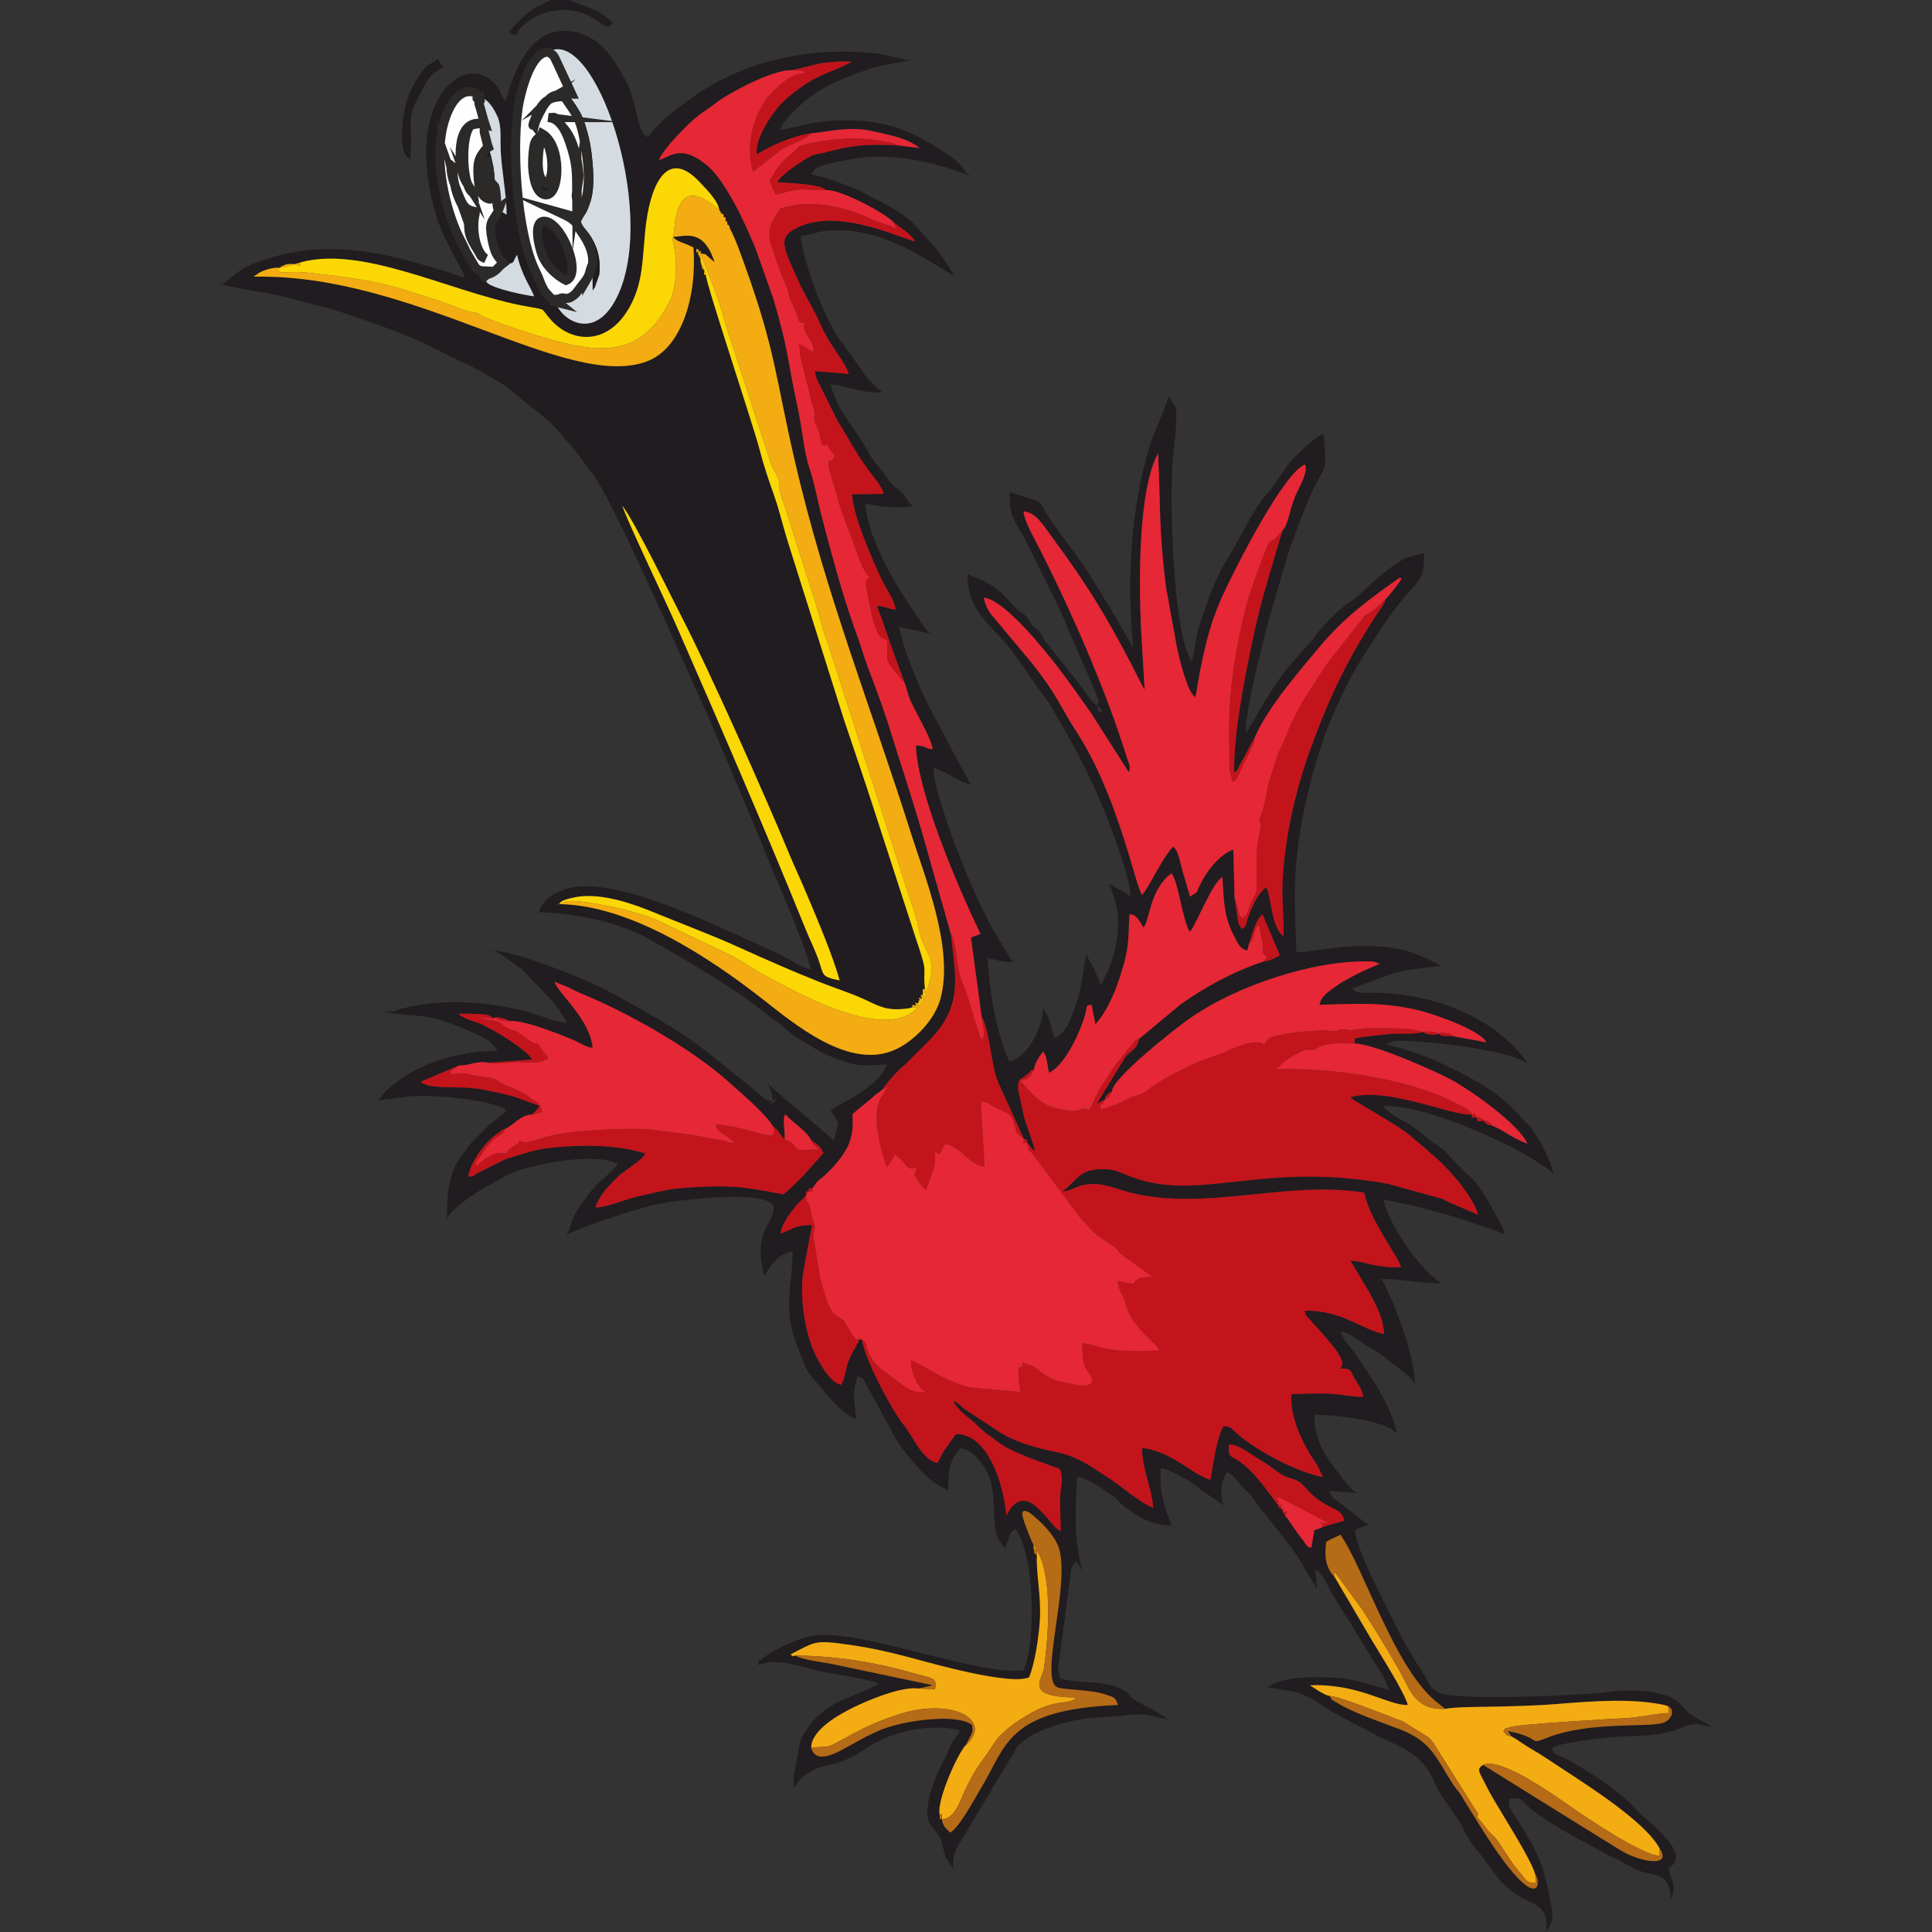 <?xml version="1.0" encoding="UTF-8"?>
<!DOCTYPE svg PUBLIC "-//W3C//DTD SVG 1.1//EN" "http://www.w3.org/Graphics/SVG/1.1/DTD/svg11.dtd">
<!-- Creator: CorelDRAW -->
<svg xmlns="http://www.w3.org/2000/svg" xml:space="preserve" width="500px" height="500px" version="1.1" style="shape-rendering:geometricPrecision; text-rendering:geometricPrecision; image-rendering:optimizeQuality; fill-rule:evenodd; clip-rule:evenodd"
viewBox="0 0 500 500"
 xmlns:xlink="http://www.w3.org/1999/xlink"
 xmlns:xodm="http://www.corel.com/coreldraw/odm/2003">
 <rect x="0" y="0" width="500" height="500" fill="#333333" stroke="none"/>
 <defs>
  <style type="text/css">
   <![CDATA[
    .str0 {stroke:#2B2A29;stroke-width:2.36;stroke-miterlimit:22.926}
    .fil7 {fill:#FEFEFE}
    .fil0 {fill:#201C1F}
    .fil6 {fill:#B66B16}
    .fil1 {fill:#C3141C}
    .fil5 {fill:#D4DCE2}
    .fil2 {fill:#E62735}
    .fil3 {fill:#F3AC12}
    .fil4 {fill:#FBD706}
   ]]>
  </style>
 </defs>
 <g id="Слой_x0020_1">
  <g id="_2266764934816">
   <path class="fil0" d="M373.98 442.25c2.99,-0.6 10.76,-0.49 14.21,-0.6 4.94,-0.14 9.91,-0.25 14.79,-0.66 9.33,-0.76 20.1,-1.58 28.5,0.44 2.26,0.97 1.11,3.46 -0.68,4.29 -3.42,1.58 -19.02,-0.52 -30.57,4.07 -4.9,1.95 -0.96,-0.06 -10.02,-1.81l0.73 1.13c0.05,0.06 0.18,0.2 0.27,0.31 1.28,0.62 3.15,2.08 4.87,3.08 1.72,0.99 3.55,2.13 5.31,3.32 7.57,5.07 24.24,15.21 28.12,22.58 3.43,5.06 -5.26,3.5 -10.27,0.35 -4.02,-2.52 -7.9,-4.86 -11.83,-7.32l-21.93 -13.65c-0.13,-0.08 -0.52,-0.31 -0.64,-0.39 -0.94,-0.61 -0.27,-0.07 -0.91,-0.68 -1.8,0.96 -1.16,1.83 -0.17,3.73 0.64,1.24 1.19,2.39 1.79,3.48 2.89,5.21 10.74,17.19 11.8,21.27 1.73,2.19 0.73,11.15 -13.69,-11.66l-5.16 -8.29c-0.8,-1.52 -1.8,-2.4 -2.8,-3.98 -3.91,-6.16 -5.25,-10.52 -13.22,-13.64 -4.84,-1.89 -12.06,-4.22 -16.53,-6.98 -1.57,-0.97 -1.04,-0.46 -1.86,-1.74 -1.17,-0.26 -1.01,-0.33 -2.5,-1.09l-2.59 -1.65c12.68,-0.56 20.28,5.31 25.33,5.08 -0.97,-3.54 -7.26,-13.29 -9.36,-16.85l-9.52 -16.19c-2.59,-2.69 -2.65,-5.75 -2.21,-9.19 1.03,-0.65 2.58,-1.23 3.65,-1.83 6.01,8.39 14.32,35.63 25.55,43.8l1.54 1.27zm-130.22 28.55c-0.69,-0.26 -0.46,0.85 -0.6,-1.34 -0.69,-3.78 4.88,-15.99 6.75,-17.78l1.33 -2.54c0.55,-1.35 0.53,-0.94 0.33,-2.71 -4.23,-3.23 -17.97,-0.98 -23.2,1.08 -3.1,1.21 -6.2,2.99 -8.97,4.53 -3.47,1.94 -8.33,4.52 -9.47,0.24 0.09,-4.59 7.05,-8.48 10.91,-10.39 3.26,-1.6 12.39,-5.59 16.95,-4.89l3.61 -0.87 -26.26 -5.53c-2.5,-0.48 -7.79,-1.09 -9.2,-2.14 -1.4,0.18 -0.51,0.29 -1.35,-0.32 6.72,-3.4 6.14,-3.76 15.45,-2.44 5.32,0.76 10.65,1.96 15.52,3.28 5.9,1.59 25.78,7.24 30.76,5.11 1.44,-3.4 2.46,-9.96 2.78,-14.58 0.43,-6.18 -0.98,-12.29 -0.76,-16.98 -0.93,-0.87 -0.56,0.08 -0.85,-1.98l0.02 -0.62c-0.57,-1.08 -3.19,-7.42 -2.94,-8.33 0.02,-0.01 0.09,-1.77 3.13,0.89 2.47,2.15 5.53,5.23 6.45,8.54 2.67,9.59 -5.09,33.1 -0.64,35.58 1.43,0.79 8.54,0.52 12.88,2.01 2.09,0.71 2.27,0.75 2.95,2.62 -28.96,1.19 -28.85,10.69 -35.52,21.63 -1.59,2.62 -5.66,10.3 -7.94,11.39 -1.14,-1.16 -1.83,-1.6 -2.12,-3.46zm98.58 -75.62c-0.78,0.34 -1.15,0.55 -2.18,0.82l-0.8 4.6c-1.21,-0.37 -1.16,-0.63 -1.82,-1.53 -0.74,-1.02 -0.73,-0.98 -1.47,-1.92l-2.89 -4.2 -0.53 -0.52 -1.13 -2.09c-0.8,-0.54 -0.44,0.64 -0.72,-0.92 -0.38,-0.33 -0.23,-0.16 -0.68,-0.74 -2.5,-3.23 -4.94,-7.22 -9.27,-10.4 -2.24,-1.64 -2.99,-0.75 -2.82,-4.46 2.67,-0.02 5.19,2.31 8.37,4.18 4.05,2.38 4.28,3.63 7.89,4.65 4.29,1.2 2.9,3.93 10.8,7.74 1.97,0.95 2.56,1.79 2.75,3.18l-5.5 1.61zm-142.49 -110.2c1.36,-1.47 0.64,0.77 0.24,0.3 -0.01,-0.02 -2.16,1.77 -0.24,-0.3zm0.14 6.4c1.75,1.28 2.07,2.73 3.05,3.47 0.21,-2.4 -0.66,-5.14 0.19,-6.51 1.81,2.15 5.63,4.39 6.71,6.78 1.86,1.26 2.33,1.49 3.17,3.28l-4.88 5.51c-1.63,1.68 -3.9,3.91 -5.5,5.2 -11.01,-2.15 -14.26,-2.49 -25.95,-1.67 -3.93,0.27 -7.97,1.37 -11.8,2.22 -2.76,0.62 -8.79,3.09 -10.87,2.79 0.96,-3.09 3.29,-5.4 5.53,-7.66 2.11,-2.12 6.51,-4.34 7.37,-6.26 -7.38,-2.37 -16.78,-2.38 -25.3,-1.39 -3.55,0.42 -7.52,1.83 -10.92,2.86l-7.04 3.51c-1.07,0.69 -1.03,0.96 -2.6,0.99 0.68,-4.06 4.75,-9.45 8.33,-11.67 0.81,-0.5 -0.81,0.05 1.17,-0.62 1.58,-0.81 1.94,-1.25 3.16,-2.17 1.13,-0.86 2.45,-1.59 4.03,-1.62 0.96,-1.57 -0.15,0.28 0.72,-0.84 0.76,-0.97 0.32,0.16 1.01,-1.43l-6.69 -2.39c-2.78,-0.75 -4.85,-1.18 -7.53,-1.71 -6.74,-1.35 -14.03,0.2 -16.48,-2.11l9.86 -4.17c3.25,-0.04 4.41,-1.3 7.68,-0.74l11.25 -0.81c-0.81,-2.25 -10.02,-7.87 -13.35,-9.27 -1.59,-0.68 -4.15,-1.2 -5.71,-2.59 1.65,-0.05 3.22,-0.03 4.87,0.05 1.62,0.08 3.03,0.08 4.24,1.1l0.6 -0.23c1.28,0.11 0.91,-0.03 2.05,0.3 1.32,0.38 0.84,0.29 1.4,0.66 3.79,-0.29 12.52,3.2 16.27,4.76 1.89,0.78 3.28,1.88 5.33,2.21 -0.55,-7.37 -9.17,-14.43 -9.85,-17.14l3.9 1.6c0.09,0.05 0.21,0.12 0.3,0.17 0.44,0.25 1.73,0.86 1.86,0.92 0.64,0.28 1.33,0.56 2.04,0.86 11.69,4.94 27.35,13.82 36.65,22.1 3.66,3.25 9.54,8.25 11.73,11.66zm83.95 -108.79c1.51,0.87 1.2,1.75 1.23,1.94 -0.63,-0.45 -0.96,0.01 -1.23,-1.94zm74.8 -27.69c-0.73,1.86 -1.39,2.45 -2.58,4.31 -7.39,11.44 -11.75,20.38 -16.7,33.76 -4.08,11.05 -7.06,23.75 -7.54,35.73 -0.19,4.79 0.45,9.41 0.23,13.64l-0.66 -0.63c-2.61,-3.08 -2.61,-10.41 -3.82,-12.1 -2.35,1.91 -3.63,5.04 -4.68,7.86 -0.71,1.92 -0.06,2.04 -1.57,2.95l-0.45 -0.61c-0.45,-0.87 -0.14,0.03 -0.49,-1.08l-0.98 -6.4 -0.33 -12.49c-4.42,1.76 -7.9,7.07 -9.45,11.07l-1.74 1.15 -1.86 -6.37c-0.76,-2.73 -1.07,-5.32 -2.48,-6.63 -3.19,3.39 -6.78,11.69 -8.16,12.5 -2.11,-4.18 -6.35,-25.82 -16.73,-41.91 -4.41,-6.83 -5,-9.58 -11.48,-17.78l-10.06 -12.04c-1.31,-1.39 -2.1,-2.93 -2.64,-5.17 6.32,0.56 19.9,18.69 23.27,23.5l4.57 6.44c0.05,0.08 0.13,0.21 0.19,0.3l9.51 14.92c0.72,-1.16 -0.09,-2.49 -0.62,-4.21 -5.56,-17.79 -14.69,-38.52 -23.2,-55.05 -1.03,-2 -3.38,-6.21 -3.38,-8.23 3.14,0.41 4.55,2.82 7.41,6.73 9.01,12.29 13.66,19.79 20.6,33.1 0.97,1.84 2.27,4.62 3.31,6.36l-0.92 -15.6c-0.58,-12.19 -0.8,-36.09 4.4,-45.61 0.69,14.51 0.16,19.31 2.03,34.53l2.8 15.44c0.31,1.65 2.76,12.46 4.87,13.11 1.53,-9.29 3.1,-17.67 6.9,-26.03 3.39,-7.45 16.1,-32.38 21.45,-34.13 0.9,2.05 -1.84,6.4 -2.59,8.25 -1.56,3.86 -1.82,7.33 -3.1,8.57 -0.05,0.16 -0.13,0.21 -0.16,0.47l-0.3 0.88c-0.05,0.13 -0.1,0.27 -0.14,0.41l-0.57 1.79c-2.91,10.08 -4.66,15.06 -6.99,26.34 -1.87,9.03 -4.66,22.86 -4.51,32.96 0.1,-0.07 0.25,-0.31 0.29,-0.23 0.15,0.32 0.44,-0.36 0.54,-0.49l4.59 -8.55c3.5,-7.77 10.87,-16.24 16.37,-22.86 6.63,-7.98 13.2,-12.75 21.09,-18.3l0.44 0.31c0.02,0.15 -3.36,4.64 -3.98,5.12zm-197.69 -24.04c3.33,4.31 12.69,23.62 15.45,28.97 7.05,13.64 21.3,45.62 27.88,61.47 1.06,2.54 2.23,5.05 3.4,7.77 2.7,6.32 7.81,18.19 9.51,24.67 -5.07,-1.08 -3.95,-1.28 -5.56,-5.61 -1.07,-2.87 -2.25,-5.22 -3.3,-7.81 -10.63,-26.23 -22.08,-52.6 -33.43,-78.51 -2.47,-5.64 -13.01,-27.66 -13.95,-30.95zm13.19 -69.57c0.69,1.23 2.84,1.52 5.21,2.74 0.97,12.51 -3.04,26.13 -11.99,29.48 -20.86,7.81 -59.96,-22.82 -101.83,-21.9l1.51 -1.06c1.44,-0.74 3.65,-1.42 5.13,-1.23 1.38,-0.89 2.28,-1.15 3.9,-0.95l1.63 -0.47c15.94,-4.36 37.9,7.23 56.65,11.04 7.58,1.53 5.07,0.31 7.88,3.57 5.69,6.61 15.48,6.98 20.99,-3.75 3.13,-6.09 2.94,-11.9 3.7,-19.37 1.05,-10.33 5.17,-22.04 14.3,-12.01 1.5,1.64 3.89,3.92 4.69,6.27l0.18 0.76 0.59 0.85 -0.13 0.11c0.8,0 0.48,-0.16 0.63,0.85l-0.14 0.01c0.9,0 0.54,-0.17 0.66,0.95l-0.17 0.11c0.81,0 0.49,-0.16 0.61,0.85l0.4 0.16 0.32 0.99c1.34,2.41 2.71,6.39 3.78,9.34 7.98,22.11 8.02,29.33 12.92,50.52 8.04,34.77 19.75,63.75 30.18,96.75 3.41,10.81 10.94,29.13 7.66,42.18 -1.5,5.97 -7.04,11.38 -11.77,13.54 -12,5.5 -26.32,-6.78 -34.62,-13.25 -13.37,-10.43 -33.66,-23.95 -52.04,-24.38 -0.8,-0.46 -0.77,0.66 -0.08,-0.39 0.55,-0.83 3.98,-1.45 4.89,-1.57 6.22,-0.77 13.64,1.75 19.13,4.01 7.42,3.05 14.79,5.77 21.76,8.92 7.27,3.29 14.29,6.39 21.52,9.26 3.55,1.42 7.71,2.72 11.09,4.27 4.51,2.08 6.12,3.25 11.94,2.44l0.78 -0.25c0.17,-0.77 -0.62,-0.6 0.99,-0.49 -0.32,-0.95 -0.47,-0.79 0.49,-0.47 0.25,-0.92 -0.06,-0.28 0.44,-1.05 0.92,-1.43 -1.35,0.56 0.54,-0.3 -0.25,-1.01 -0.56,-0.87 0.28,-0.87l-0.03 -0.43c0.07,-1.24 -0.32,-1.08 0.57,-1.08 -0.68,-6.57 1.08,-3.03 -2.33,-13.04l-11.08 -34.12c-2.44,-7.6 -5.04,-15.05 -7.59,-22.7l-14.51 -46c-1.21,-3.83 -2.18,-8.1 -3.52,-11.87 -1.18,-3.33 -2.73,-7.84 -3.59,-11.26 -1.72,-6.81 -14.07,-43.54 -14.07,-45.83 -0.59,-0.37 -0.6,0.65 -0.4,-1.26 -0.78,-0.69 -0.16,0.67 -0.81,-1.46 -0.34,-1.11 -0.16,-0.55 -0.21,-1.5l-0.54 -1.12 0.08 -0.41c-0.7,-0.8 -0.58,1.02 -0.59,-0.98 1.24,0.36 0.43,-0.04 0.56,0.73 0.86,-0.22 0.73,-0.42 0.5,0.43 1.88,0.27 0.79,-0.1 3.64,2.24 -2.83,-8.81 -7.52,-6.63 -10.68,-6.55zm-50.97 -37.24l0.4 0.6c1.05,-0.25 0.95,-0.49 0.55,0.51 2.2,0.42 3.73,3.23 4.55,5.07 1.04,2.35 0.7,5.32 0.79,8.22 0.17,5.16 1.7,12.94 1.52,17.14 -1.22,-0.86 -0.5,-0.55 -2.31,-0.61 -1.53,2.6 -2.32,2.5 -1.39,7.16 0.72,3.56 1.2,3.9 2.88,5.94 3.29,0.27 2.12,-0.03 3.56,-2.14 1.24,5.47 3.61,8.45 4.4,10.74 -2.4,-0.27 -10.27,-1.89 -12.1,-3.45l-2.33 -3.42c-0.58,-0.26 -0.1,0.16 -1,-0.97l-2.15 -3.67c-0.98,-2.26 -1.88,-3.64 -2.65,-5.49 -3.39,-8.18 -5.61,-19.5 -3.06,-28.16 1,-3.41 3.57,-9.29 8.34,-7.47zm18.52 -10.57c11.92,-7.25 28.29,40.23 18.28,62.57 -5.76,12.84 -14.96,6.85 -16.31,2.04 -0.83,0.39 -0.57,0.42 -0.43,-0.51l-0.8 -0.46 -1.23 -1.33c-0.61,-0.84 -0.33,-0.37 -0.91,-1.46 -0.75,-1.4 -0.75,-2.08 -1.59,-3.7 -5.4,-10.38 -6.39,-34.48 -4.45,-44.22 0.74,-3.69 3.19,-12.98 7.44,-12.93zm68.03 21.04c4.96,-0.5 10.02,-1.87 15.72,-0.63 4.31,0.95 9.37,1.85 12.46,4.42l-5.42 -0.66c-8.17,-0.42 -11.83,-0.12 -18.82,1.75 -1.75,0.47 -2.71,0.35 -4.13,1.12 -1.78,0.97 -7.59,4.66 -8.44,6.63 2.29,0.21 10.99,0.36 12.56,2.05 3.81,-0.27 15.65,6.16 17.52,8.34l3.28 2.42c1.12,1.06 1.65,1.39 2.31,2.54 -3.4,-0.7 -19.53,-8.7 -30.15,-3.75 -5.86,2.73 -4.04,5.09 0.44,15.14l4 7.54c1.14,1.97 0.98,2.89 4.13,7.91 1.16,1.85 3.95,5.49 4.37,7.45l-8.74 -0.75c0.27,2.29 0.97,2.85 1.75,4.61l4.11 8.32c2.15,3.18 3.76,6.66 7.17,11.54 1.88,2.69 4.37,5.32 4.74,7.3l-8.12 0.12c-0.06,4.88 5.6,18.04 7.96,22.68 1.16,2.29 2.84,4.55 3.33,7.18 -2.45,-0.26 -2.7,-1.01 -4.95,-0.93 0.41,0.64 3.01,8.09 3.51,9.69l3.63 9.94c0.6,1.53 0.9,3.3 1.62,4.91 1.16,2.58 5.62,10.24 5.71,12.48 -2.33,-0.13 -1.1,-0.81 -4.33,-0.93 0.38,12.2 11.02,36.93 16.71,48.75l-2.46 0.96 2.77 20.53 0.39 0.71c2,4.72 2.02,12 3.96,16.38l6.58 14.5c0.89,0.35 0.4,-0.84 0.86,0.95 1.38,1.47 0.75,1.51 2.05,2.05 -0.65,-2.42 -2.05,-5.88 -2.79,-8.39l-1.57 -7.12c-0.37,-3.18 0.94,-3.15 1.03,-3.24 0.06,-0.04 0.18,-0.14 0.24,-0.2l0.82 -0.6c1.86,-1.48 0.12,-0.71 1.97,-1.51 0.17,-1.61 1.55,-3.64 2.41,-4.61 1.13,1.87 0.9,3.32 1.5,5.52 4.06,-1.94 8.11,-10.45 9.43,-15.45 0.59,-2.23 -0.06,-1.83 1.56,-2.18l0.99 5.08c2.68,-2.85 5.06,-8.08 6.34,-12.26 0.79,-2.57 1.37,-4 1.88,-7.24 0.49,-3.09 0.37,-5.77 0.62,-8.98 1.87,0.18 2.23,1.32 3.62,3.44 1.68,-1.98 1.5,-9.73 7.21,-14.03 1.85,2.1 2.99,12.99 4.81,15.14 1.6,-1.81 5.91,-13.05 8.39,-14.14 0.39,5.9 0.26,10.2 3.21,15.62 0.79,1.44 1.32,3.05 3.29,3.34l0.35 -1.64 1.02 -3.28c0.14,-0.36 0.28,-0.73 0.39,-1.01 0.58,-1.44 0.98,-2.33 2.09,-3.45l4.52 10.63c-1.12,0.67 -2.65,1.46 -4.44,1.7 -7.58,2.48 -15.26,6.71 -21.24,11.01l-10.75 8.92c-0.55,2.07 -0.89,2.26 -1.79,3.03l-1.31 1.11c-0.1,0.11 -0.36,0.43 -0.44,0.54l-7.42 12.14c0.14,-0.06 0.32,-0.33 0.38,-0.22l1.73 -0.91c0.34,-1.04 -0.32,-0.13 0.44,-1.02 0.76,-0.89 0.07,-0.34 1.39,-1.08 0.04,-3.43 16.54,-16.34 19.73,-18.6 12.29,-8.73 32.08,-15.25 46.62,-15.04 0.32,0.01 1.09,0.04 1.4,0.09l1.52 0.5c-1.14,0.64 -4.22,1.68 -8.77,4.25 -1.38,0.77 -2.56,1.58 -3.79,2.5 -1.27,0.94 -2.62,1.93 -3,3.89 9.6,-0.21 15.59,-0.75 24.69,1.21 4.96,1.08 17.14,5.49 18.47,8.51l-8.74 -1.61c-2.82,-0.05 -2.63,0.1 -3.59,-0.64 -1.1,0.27 -0.39,0.35 -1.9,0.24 -0.63,-0.04 -0.3,0.01 -0.87,-0.13 -1.01,-0.25 -0.52,-0.1 -1.14,-0.52 -2.68,0.72 -6.4,0.24 -9.07,0.52 -2.97,0.31 -5.66,0.58 -8.61,1.09l-0.28 1.34c5.16,0.04 21.72,7.47 25.67,9.69 5.1,2.88 16.82,11.13 19.2,16.26 -3.35,-1.14 -6.32,-3.5 -9.19,-4.72 -1.06,-0.14 -0.76,0 -1.41,-0.43 -0.91,-0.6 -0.11,0.1 -0.67,-0.8 -1.93,0.22 -1.55,0.37 -1.99,-0.92 -1.55,0.05 -0.93,0.72 -1.19,-0.72 -4.17,0.75 -21.88,-7.31 -31.41,-4.42 0.39,0.72 10.96,6.45 14.35,9.03 1.78,1.36 2.92,2.42 4.45,3.71 0.74,0.62 1.23,1.02 2.06,1.8l1.54 1.32c3.42,2.96 9.6,10.21 10.68,14.54l-8.25 -3.56c-0.91,-0.48 0.2,-0.07 -1.12,-0.59l-14.12 -3.89c-33.36,-5.95 -48.75,5.19 -66.97,-2.05 -2.27,-0.9 -3.76,-1.74 -6.7,-1.73 -6.43,0.03 -6.52,3 -10.42,5.78 2.86,-0.16 3.82,-2.06 8.52,-1.92 3.03,0.1 6.31,1.55 9.01,2.22 19.76,4.93 40.64,-3.25 60.54,0.01 1.89,8.05 8.84,16.3 9.55,19.34 -7.24,0.06 -7.83,-1.22 -13.12,-1.78l4.99 8.36c1.62,3.04 3.54,6.42 3.74,10.68 -5.35,-0.9 -10.89,-6.28 -20.55,-6.02 0.4,1.59 0.11,0.85 1.07,1.97 2.05,2.4 8.15,8.56 8.66,11.25 0.03,0.16 0.21,1.18 -0.57,1.73 3.13,0.02 2.41,0.22 3.79,2.55 0.96,1.64 1.82,2.69 2.24,4.78 -3.38,-0.01 -5.96,-0.71 -8.83,-0.83 -3.21,-0.13 -6.51,0.06 -9.73,0.11 -0.68,6.09 3.4,13.8 6.7,18.55l1.42 2.91c-6.47,-1.14 -17.27,-6.77 -22.35,-11.35 -1.11,-1 -1.54,-1.84 -3.42,-1.8 -1.83,3.39 -2.59,9.56 -3.34,13.9 -5.3,-1.75 -10.08,-7.38 -17.72,-8.28 0.01,5.48 2.54,10.33 2.89,15.48 -3.1,-1.01 -8.64,-5.92 -11.88,-7.94 -4.57,-2.84 -7.29,-5.28 -13.61,-6.56 -5.45,-1.1 -10.89,-2.77 -14.76,-5.41l-8.73 -5.71c-0.96,-0.81 -1.55,-1.59 -2.78,-2.06 0.43,1.08 1.49,2.19 2.32,3l1.79 1.53c0.08,0.06 0.2,0.14 0.27,0.21 0.09,0.06 0.2,0.14 0.28,0.21 0.1,0.07 0.66,0.55 0.8,0.67 0.65,0.58 0.95,0.92 1.47,1.43l1.51 1.32c0.44,0.32 1.14,0.73 1.73,1.21 3.32,2.7 5.4,3.43 9.33,5.11l6.37 2.33c1.88,0.61 1.86,0.45 2.13,2.1 0.34,2.08 -0.31,3.8 -0.35,6.12 -0.03,2.86 0.16,5.61 0.19,8.45 -2.08,-0.84 -2.69,-3.12 -6.53,-6.42 -3.02,-2.59 -5.71,-1.46 -7.54,2.46 -0.73,-8.31 -4.86,-21.26 -13.04,-21.11 -0.06,0.09 -0.41,0.55 -0.55,0.73l-2.79 3.89c-0.05,0.1 -0.1,0.23 -0.15,0.34l-1.31 2.53c-4.1,-0.81 -6.39,-7.12 -8.78,-9.93 -3.05,-3.59 -10.45,-17.85 -10.69,-21.92l-0.95 -0.03c-0.17,1.41 0.04,0.28 -0.49,1.36 -0.24,0.51 -0.46,0.79 -0.71,1.23 -2.61,4.5 -1.92,7.01 -3.37,9.03 -2.45,-0.36 -5.06,-4.79 -6.28,-7.1 -3.04,-5.75 -4.59,-15.97 -3.36,-22.69l2.17 -11.56c-1.76,0.06 -3,0.13 -4.54,0.7l-2.36 1.04c-0.15,0.07 -0.28,0.13 -0.41,0.18 -0.14,0.07 -0.32,0.14 -0.43,0.19 -0.12,0.06 -0.29,0.15 -0.44,0.2 0.33,-2.79 2.69,-5.61 4.38,-7.69l2.22 -2.19c0.05,-2.07 -0.08,-0.78 0.69,-1.12 0.13,-1.52 -0.24,-0.43 1.09,-0.89 1.4,-2.29 1.54,-1.81 3.27,-3.43 0.52,-0.5 1.44,-1.36 1.93,-1.92 3.55,-4.08 5.59,-7.03 5.04,-13.72 1.29,-1.17 2.77,-2.32 3.92,-3.26 0.92,-0.76 0.93,-0.73 1.8,-1.58l2.14 -1.62c0.73,-1.51 4.53,-5.51 5.96,-6.58l6.48 -6.5c8.44,-8.79 6.34,-16.46 5.18,-27.13l-7.65 -26.98c-2.73,-9.3 -5.61,-17.85 -8.37,-26.76 -2.22,-7.21 -5.4,-14.69 -6.9,-19.5 -0.73,-2.36 -1.54,-4.52 -2.23,-6.47 -3.04,-8.59 -5.59,-18.19 -7.96,-27.11 -1.29,-4.83 -2.13,-9.71 -3.62,-14.21 -1.28,-3.86 -1.84,-10.26 -2.78,-14.53 -2.64,-12.05 -2.44,-15.43 -6.36,-28.63l-4.64 -13.12c-2.52,-6.18 -7.73,-17.71 -12.83,-21.81 -6.53,-5.23 -9.02,-2.11 -12.21,-1.15 0.99,-2.43 4.48,-6.08 6.45,-8.09 1.29,-1.32 2.31,-2.26 3.78,-3.44 1.29,-1.05 2.61,-1.7 4.18,-3 2.88,-2.37 15.03,-9.03 19.99,-8.72l7.53 -1.83c3.11,-0.32 4.68,-0.56 7.95,-0.39 -5.27,3.07 -9.15,2.83 -17.02,9.7l-0.98 0.94c-0.06,0.07 -0.16,0.17 -0.23,0.24 -2.75,2.91 -7.01,9.57 -6.3,13.12 3.2,-2.05 9.21,-4.83 13.94,-5.44zm-152.68 39.44l0 -0.37c5.87,1.45 11.13,1.83 17.04,3.39 6.01,1.59 10.57,2.59 16.24,4.49 5.28,1.76 10.08,3.54 15.15,5.5 4.25,1.66 9.19,4.52 13.99,6.66 2.75,1.22 10.87,5.67 12.81,7.44 4.52,4.13 9.64,7.07 13.47,12.05 0.83,1.07 1.72,1.8 2.52,2.77l4.51 6.11c4.95,5.52 22.84,46.74 26.77,55.38 2.16,4.73 4.27,9.46 6.34,14.35l10.55 25.05c3.37,8.93 11.54,26.44 13.33,34.05 -3.14,-0.52 -5.4,-2.61 -8.63,-4.15l-16.9 -7.61c-9.53,-4.15 -28.9,-12.56 -38.68,-8.71 -2.94,1.15 -5.25,2.59 -6.14,5.72 9.46,0.27 19.08,2.32 26.39,5.87 4.33,2.09 25.57,14.62 30.25,18.79l3.23 2.52c2.86,1.74 5.56,4.75 8.28,6.18 1.07,0.56 1.81,1.06 2.65,1.57 1.6,0.97 3.18,1.81 5.48,2.73 5.81,2.31 7.14,2.13 13.68,1.74 -1.98,6.25 -13.2,10.42 -14.45,12 2.7,4.32 1.9,2.38 0.82,7.68l-17.12 -14.6c0.77,1.58 1.28,2.37 1.13,4.42 -1.7,-0.07 -1.88,-0.54 -4.18,-2.58l-11.7 -9.37c-7.66,-6.24 -17.41,-11.52 -26.05,-16.26 -6.22,-3.4 -24.98,-10.82 -30.83,-10.79 0.7,-0.25 -0.03,-0.27 1.26,0.3 0.45,0.19 1.25,0.65 1.62,0.89 1.05,0.67 1.68,1.16 2.75,2.01 1.18,0.95 2.07,1.43 2.8,2.08l6.07 6.43c2.2,1.91 3.66,4.52 5.16,6.92 -2.09,0.28 -7.8,-2.15 -10.58,-2.86 -10.12,-2.56 -21.3,-3.39 -31.58,-0.86 -0.65,0.16 -2.03,0.6 -2.74,0.81l-2.44 0.18c8.68,1.71 10.21,-0.54 23.24,5.47 1.99,0.91 3.83,1.68 5.17,3.29l0.61 0.85c0.1,0.14 0.22,0.31 0.3,0.48 -8.84,0 -18.69,2.57 -25.56,7.67l-3.16 2.53c-0.81,0.79 -1.63,2.61 -2.51,2.38 1.24,0.31 6.15,-0.51 8.15,-0.77 5.18,-0.67 22.08,0.76 25.44,3.57 -0.92,0.94 -1.88,1.8 -2.78,2.47 -1.68,1.24 -1.62,1.17 -3.07,2.67 -0.95,0.98 -1.68,1.64 -2.65,2.64 -1.12,1.16 -1.58,1.97 -2.57,3.14 -3.78,4.42 -4.56,11.18 -4.26,17.43 0.26,-1.62 1.69,-2.43 2.75,-3.49 2.48,-2.47 10.97,-7.33 14.41,-8.8 5.27,-2.26 21.7,-5.31 27.05,-2.13 -0.09,0.12 -0.25,0.13 -0.3,0.34l-0.58 0.63c-2.96,3.07 -4.11,3.32 -7.13,7.34 -0.98,1.29 -2.26,2.92 -3.28,4.87 -0.65,1.25 -1.36,4.48 -2.17,5.08l5.13 -2.15c6.29,-2.1 12.23,-4.36 18.86,-5.83 3.32,-0.73 29.64,-4.22 29.71,1.08 0.05,3.94 -5.44,5.78 -2.44,17.6 1.89,-2.94 3.19,-5.48 7.36,-6.37 -0.16,11.1 -3.05,14.82 2.23,27.14 0.89,2.06 1.18,3.45 2.58,5.08 2.92,3.41 5.59,7.25 9.32,9.9 0.44,0.31 2.15,1.24 2.22,1.3 -0.19,-4.98 -1.17,-6.22 0.48,-11.23 1.89,1.08 0.84,-0.22 2.06,1.93l8.1 14.89c0.78,1.04 1.85,2.68 2.64,3.6 2.61,3.04 4.79,6 8.55,8.15 0.87,0.49 1.24,0.49 2.11,1.13 0.03,-2.31 -0.16,-3.86 0.43,-6.12 0.68,-2.63 1.34,-3.06 2.54,-4.84 2.86,0.4 4.12,1.85 5.9,4.24 4.54,6.13 1.74,14.71 4.2,19.39l1.25 1.84c0.81,1.32 0.45,-0.54 0.21,0.48 1.31,-2.21 0.75,-3.72 2.85,-5.07 5.16,7.02 5.28,29.26 2.14,36.61 -12.78,1.4 -42.85,-11.16 -55.08,-8.89 -3.27,0.61 -10.33,3.82 -12.66,5.96 -1.04,0.95 -0.78,-0.32 -0.88,1.62 4.34,-2.19 10.85,0.4 15.43,1.44 3.46,0.8 12.98,1.97 15.71,3.41l-4.17 1.9c-1.27,0.5 -2.9,1.26 -4.4,1.88 -1.58,0.65 -2.66,1.15 -4.07,2.09 -2.17,1.44 -4.03,3 -5.45,5.06 -1.33,1.93 -2.25,2.97 -2.56,5.49 -0.46,3.65 -1.98,7.25 -1.23,10.81 0.14,-1.77 3.75,-5.26 8.31,-6.11 4.2,-0.79 8.04,-2.81 10.33,-4.5 5.27,-3.9 16.21,-6.74 24.1,-4.66 -0.48,1.93 -1.48,2.04 -2.27,3.93 -1.86,4.41 -4.7,8.95 -5.66,13.95 -1.25,6.47 0.66,6.47 2.52,9.26 1.01,1.51 1.02,3.17 1.69,5.21 0.49,1.52 2.01,3 2.03,3.74 -0.03,-1.75 0.02,-3.21 0.61,-4.77 0.25,-0.68 0.59,-1.23 1.05,-2.02l14.93 -24.97c2.52,-3.47 10.75,-6.34 17.37,-7.32 3.51,-0.53 7.32,-0.44 11.1,-0.9 5.5,-0.68 6.06,0.29 10.63,1.14 -3.77,-3.09 -8.25,-4.14 -9.89,-6.17 -1,-1.24 -0.38,-0.65 -1.54,-1.34 -4.59,-2.69 -10.01,-1.82 -15.13,-2.78l-0.95 -0.23c-0.14,-0.03 -0.32,-0.08 -0.48,-0.14l-0.46 -1.87c-0.06,-0.91 0.02,-1.09 0.13,-1.91l2.98 -22.62c0.19,-2.05 0.21,-2.68 1.67,-3.87 0.49,0.81 0.9,1.68 1.37,2.48 -2.25,-9.94 -1.68,-14.19 -1.32,-24.38 3.45,0.71 6.37,2.91 9.23,4.88 1.64,1.12 1.17,1.24 2.5,2.34 3.56,2.96 7.77,5.42 12.72,5.39 -2.1,-5.94 -3.04,-8.08 -2.78,-14.86 1.96,0.03 7.62,3.36 9.28,4.61 0.62,0.46 1.33,1.2 1.86,1.56 0.59,0.41 5.94,3.51 5.27,4.05 -0.95,-2.77 -1.15,-6.68 0.8,-9.13 1.76,0.72 2.24,1.82 3.49,3.29 1.26,1.48 2.07,1.79 3.23,3.45 4.53,6.49 10.05,11.73 13.8,18.91l2.7 4.5 -0.37 -4.96c1.44,0.82 2.12,1.93 2.85,3.46 1.88,3.91 4.43,7.38 6.66,11.13l7.53 12.22c0.85,1.27 0.43,0.65 0.96,1.84l1.12 2.47c-5.68,-1.45 -8.91,-3.02 -15.53,-3.23 -5.39,-0.17 -11.82,-0.24 -16.1,2.53 5.35,0.92 8.55,0.86 12.86,3.82 4.98,3.44 10.92,6.16 16.35,9.06 1.76,0.93 3.81,1.7 5.84,2.8 4.32,2.34 6.58,4.95 8.38,9.15 1.94,4.54 5,7.1 7.23,11.55 1.1,2.2 2.63,4.76 4.32,6.52l4.29 5.84c7.28,9.36 13.51,4.86 13.03,14.34 -0.03,-0.8 -0.81,1.68 0.73,-1.1 0.51,-0.91 0.55,-0.92 0.71,-2.04 0.28,-1.97 -0.29,-3.5 -0.55,-5.06 -1.55,-9.37 -3.95,-13.53 -8.9,-21.33 -0.97,-1.53 -2.16,-2.78 -1.59,-4.59 3.48,-0.92 3.45,0.87 5.56,2.51 4.95,3.84 10.63,6.97 16.13,9.88 1.73,0.92 3.34,1.87 5.36,2.76 2.05,0.91 3.57,1.97 5.64,2.99 4.42,2.18 8.87,0.15 9.11,7.81 1.75,-4.34 -0.18,-4.67 -0.59,-8.17 6.82,-3.6 -6.48,-12.68 -8.61,-15.3 -3.43,-4.23 -14.16,-11.14 -19.07,-13.47 -2.11,-1 -1.47,-0.23 -2.61,-1.99 0.54,-0.53 0.05,-0.27 1.04,-0.71 0.39,-0.17 0.77,-0.28 1.13,-0.36 6.36,-1.42 12.77,-2.11 19.48,-2.3 10.86,-0.31 11.4,-2.61 15.05,-3.02 0.98,-0.12 1.64,0.02 2.6,0.27l2.02 0.4c-1.88,-1.54 -4.58,-2.29 -6.3,-4.14 -1.13,-1.21 -2.07,-2.43 -3.8,-3.31 -4.34,-2.19 -11.55,-2.29 -16.68,-1.57 -6.12,0.85 -38.4,2.32 -43.57,0.26 -2.46,-0.98 -2.75,-2.92 -4.17,-5.06 -4.94,-7.39 -8.95,-15.9 -12.8,-23.88 -1.24,-2.57 -4.61,-9.65 -4.9,-13.28l4.03 -1.53c-0.28,0.84 -5.08,-3.29 -5.44,-3.57 -0.08,-0.06 -0.19,-0.15 -0.28,-0.22 -3.81,-3.08 -4.13,-2.42 -4.94,-4.77l7.68 0.57c-1.35,0.39 -4.48,-4.22 -5.36,-5.31 -3.62,-4.5 -6.17,-8.59 -6.17,-14.96 5.63,0 18.9,1.53 21.4,4.95 -1.03,-4.93 -3.73,-10.09 -6.49,-14.21 -0.48,-0.71 -0.13,-0.14 -0.52,-0.84l-3.09 -4.61c-2.22,-3.65 -3.67,-3.94 -4.57,-6.91 2.94,0.79 3.69,1.62 5.94,3.18 2.71,1.88 3.3,1.52 7.15,4.82 1.43,1.22 6.33,4.36 6.13,6.01 0.06,-4.9 -1.64,-10.33 -3.03,-14.44 -1.32,-3.91 -3.44,-9.57 -5.55,-13.04 3.31,-0.33 10.96,1.21 15.71,1.08 -4.56,-2.2 -13.14,-13.64 -15.3,-21.71 9.81,1.75 20.06,4.78 29.57,8.24 0.97,0.36 0.53,0.29 1.8,0.7 -0.17,-1.41 -0.24,-1.27 -0.89,-2.48 -1.92,-3.59 -5.06,-9.84 -7.91,-12.27 -1.68,-1.44 -2.66,-2.56 -4.1,-4.03 -1.67,-1.7 -2.09,-2.66 -4.18,-3.98 -1.2,-0.75 -3.65,-2.72 -4.56,-3.55 -0.07,-0.06 -0.17,-0.16 -0.25,-0.23l-3.21 -2.11c-2,-1.08 -5.12,-2.81 -6.37,-4.57 7.31,0.1 15.07,2.79 21.68,5.45 6.99,2.81 16.16,7.08 22.02,11.7l0.54 0.44c-0.79,-3.48 -3.93,-9.72 -6.59,-12.65l-4.67 -4.9c-4.77,-4.69 -11.62,-8.04 -17.75,-10.96 -4.51,-2.15 -9.66,-3.84 -14.53,-4.97l2.26 -0.82c0.54,-0.08 2.3,-0.08 2.91,-0.06 7.51,0.26 27.07,2.41 31.79,5.96 -9.01,-12.96 -26.55,-18.8 -41.8,-18.4 -2.13,0.06 -2.7,-0.03 -3.79,-1.09l10.71 -3.96c3.77,-1.11 8.25,-1.36 12.77,-2.02 -0.59,0.23 -2.36,-1.01 -3.37,-1.44l-3.93 -1.69c-12.6,-4.42 -27.54,0.27 -30.59,-0.37 -0.41,-12.87 -1.06,-19.19 1.21,-32.42 2.68,-15.68 7.79,-30.87 16.13,-44.11 3.86,-6.14 7.74,-12.41 12.69,-17.58 2.77,-2.89 3.04,-4.61 3,-9.15 -1.18,0.31 -2.61,0.71 -4,1.11 -3.46,0.98 -9.81,7.01 -12.98,9.9 -1.14,1.03 -2.04,1.53 -3.29,2.45 -2.1,1.55 -4.31,3.88 -6.12,5.89 -1.11,1.24 -1.57,1.88 -2.56,3.23l-5.37 6.06c-1.86,1.66 -8.33,11.78 -9.41,14.19l-2.35 3.85c-0.37,-5.52 4.4,-23.64 6.26,-30.53 0.93,-3.46 1.88,-6.27 2.82,-9.72 1.76,-6.51 3.97,-12.35 6.44,-18.56 5.17,-12.97 5.53,-6.2 4.6,-18.57 -1.8,0.2 -7.36,5.52 -8.91,7.44l-4.76 6.8c-0.69,0.92 -1.66,1.78 -2.59,3.12 -3.33,4.76 -5.52,9.91 -8.67,14.88 -3.15,4.97 -4.98,10.66 -6.99,16.48 -1.28,3.7 -1.31,6.77 -2.2,9.99 -4.84,-6.32 -5.85,-41.4 -4.97,-51.96 0.21,-2.56 1.44,-11.33 0.74,-13.64 -0.03,-0.11 -0.09,-0.24 -0.13,-0.34l-1.6 -2.63c-0.92,3.46 -3.89,9.15 -5.16,13.53 -4.81,16.46 -5.64,34.11 -4.1,51.39 -0.11,-0.1 -0.25,-0.4 -0.3,-0.32l-3.62 -6.43c-0.05,-0.1 -0.11,-0.23 -0.15,-0.32l-7.82 -12.72c-0.82,-1.12 -1.22,-1.81 -1.96,-2.86 -2.66,-3.74 -7.45,-9.65 -9.3,-13.24 -0.63,-1.22 -0.88,-1.65 -2.4,-2.21 -0.77,-0.28 -5.93,-1.8 -6.33,-2.04 -0.39,7.41 2.28,8.42 4.83,13.98l8.09 16.46c0.49,1.1 0.98,2.17 1.45,3.34 1.17,2.88 1.97,4.4 3.07,7.04l5.03 11.81c0.66,2.17 0.47,1.07 0.12,2.63 -1.46,-0.57 -3.52,-4.28 -4.61,-5.55l-8.47 -10.67c-1.23,-1.37 -0.72,-1.46 -1.7,-2.66 -0.89,-1.1 -1.07,-0.71 -1.97,-1.84 -0.94,-1.17 -0.57,-1.42 -1.81,-2.54 -1.25,-1.13 -1.18,-0.52 -2.43,-1.89 -4.27,-4.66 -5.41,-6.12 -12.54,-8.81 -0.18,10.84 8.03,13.92 12.89,21.92l1.69 2.22c0.57,0.74 1.02,1.55 1.53,2.3l5.03 6.99c5.64,9.75 8.5,14.36 13.5,25.95 1.8,4.19 7.96,20.12 7.45,23.94 -1.38,-1.15 -3.58,-1.98 -5.5,-3.32 2,5.02 2.86,7.83 2.14,13.63 -0.38,3.06 -1.25,6.77 -2.67,9.58 -0.33,0.64 -0.31,0.58 -0.63,1.24l-0.51 1.08c-0.06,0.12 -0.16,0.29 -0.21,0.38 -0.05,0.11 -0.13,0.28 -0.22,0.4l-1.81 -4.34c-0.52,-1.11 -1.43,-2.39 -1.95,-3.49 -0.88,3.38 -1.06,8.27 -2.36,11.84 -1.23,3.37 -2.11,7.68 -5.34,9.43 -0.17,0.08 -0.36,0.16 -0.55,0.22 -0.42,-1.13 -0.82,-2.82 -1.2,-4.14 -0.62,-2.12 -0.87,-1.79 -1.68,-3.54 -0.1,4.48 -3.94,13.03 -8.77,13.78 -3.27,-6.76 -5.22,-18.08 -5.65,-26.75 2.4,0.46 3.91,1.18 6.61,1 -1.19,-1.39 -0.69,-0.66 -1.53,-2.32l-1.48 -2.43c-3.35,-5.05 -6.85,-12.95 -9.09,-18.19 -2.35,-5.49 -8.4,-21.3 -8.57,-27.34 3.03,0.95 5.72,3.1 9.68,4.49l-11.31 -21.3c-2.59,-5.78 -6.06,-13.34 -7.18,-19.63l8.42 1.83c-0.76,0 -1.75,-1.55 -2.62,-2.81 -5.78,-8.4 -13.69,-20.53 -14.64,-30.95 3.32,0.81 9.14,1.45 12.33,0.65 -1.12,-0.83 -1.55,-2.15 -2.62,-3.26 -1.46,-1.53 -2.31,-1.56 -3.44,-3.26 -1.7,-2.58 -4.08,-4.79 -5.48,-7.51 -3.06,-5.93 -7.97,-10.23 -9.73,-17.45 5.12,0.53 7.79,2.35 13.46,2.1 -2.22,-1.87 -3.6,-2.94 -5.3,-5.66l-4.84 -6.77c-4.38,-5.02 -10.05,-20.3 -11.11,-27.99 4.89,-0.93 5.42,-1.71 11.29,-1.5 8.53,0.3 17.28,4.82 24.37,9.28 1.31,0.82 2.97,1.85 4.15,2.5 -3.25,-5.78 -5.5,-7.9 -9.26,-12.21 -2.79,-3.19 -6.58,-5.38 -10.43,-7.33l-5.38 -2.79c-3.84,-1.41 -7.68,-3.22 -11.95,-3.94 1.32,-2.15 1.39,-1.84 4.62,-2.72 1.7,-0.46 3.33,-0.76 5.2,-1.14 10.6,-2.15 22.91,0.7 31.82,4.48 -2.95,-1.57 -1.21,-2.36 -6.22,-5.75 -9.11,-6.16 -16.53,-9.34 -28.71,-8.85 -6.52,0.26 -8.91,1.45 -14.83,2.45 1.63,-3.24 3.56,-4.84 6.48,-7.44 4.54,-4.03 11.73,-6.75 17.51,-8.54 3.51,-1.09 6.98,-1.35 10.56,-2.27 -0.73,0.84 -6.82,-1.18 -9.07,-1.45 -16.43,-1.98 -33.48,1.38 -46.88,10.46 -4.14,2.8 -10.31,7.49 -12.77,11.16 -1.46,-1.14 -0.91,-0.4 -1.67,-1.92 -1.21,-2.43 -1.82,-8.89 -4.31,-13.23 -2.41,-4.21 -4.86,-8.65 -9.62,-11 -2.4,-1.18 -5.11,-1.68 -8.04,-1.19 -7.75,1.3 -11.37,11.42 -13.08,17.96 -1.3,-1.14 -1.07,-2.13 -2.17,-3.63 -7.5,-10.35 -25.09,2.76 -15.85,33.34 2,6.6 6.65,13.45 7.41,15.98 -16.82,-5.33 -32.35,-10.42 -50.04,-5.21 -3.55,1.04 -7.17,2.34 -9.98,4.79l-3.16 2.52z"/>
   <path class="fil1" d="M223.15 346.78c-0.11,-0.14 -0.23,-0.35 -0.32,-0.41 -0.05,-0.04 -0.27,0.12 -0.31,-0.01 -0.07,-0.2 -0.21,0.26 -0.32,0.39 -0.77,-0.11 -0.63,0.08 -1.57,-1.33 -0.39,-0.57 -0.86,-1.33 -1.32,-2.06 -1.47,-2.35 -0.31,-1.19 -2.66,-2.72l-0.55 -0.37c-0.07,-0.06 -0.17,-0.16 -0.23,-0.22 -1.83,-1.92 -2.96,-7.31 -3.63,-9.29l-1.79 -11.2c0.28,-1.77 0.25,-0.28 0.39,-1.61 0.14,-1.47 -0.35,-1.15 -0.8,-3.7 -0.88,-4.99 -1.35,-1.48 -1.46,-4.8l0.69 -1.12c1.12,-0.2 0.54,0.78 1.09,-0.89 -1.33,0.46 -0.96,-0.63 -1.09,0.89 -0.77,0.34 -0.64,-0.95 -0.69,1.12l-2.22 2.19c-1.69,2.08 -4.05,4.9 -4.38,7.69 0.15,-0.05 0.32,-0.14 0.44,-0.2 0.11,-0.05 0.29,-0.12 0.43,-0.19 0.13,-0.05 0.26,-0.11 0.41,-0.18l2.36 -1.04c1.54,-0.57 2.78,-0.64 4.54,-0.7l-2.17 11.56c-1.23,6.72 0.32,16.94 3.36,22.69 1.22,2.31 3.83,6.74 6.28,7.1 1.45,-2.02 0.76,-4.53 3.37,-9.03 0.25,-0.44 0.47,-0.72 0.71,-1.23 0.53,-1.08 0.32,0.05 0.49,-1.36l0.95 0.03c0.24,4.07 7.64,18.33 10.69,21.92 2.39,2.81 4.68,9.12 8.78,9.93l1.31 -2.53c0.05,-0.11 0.1,-0.24 0.15,-0.34l2.79 -3.89c0.14,-0.18 0.49,-0.64 0.55,-0.73 8.18,-0.15 12.31,12.8 13.04,21.11 1.83,-3.92 4.52,-5.05 7.54,-2.46 3.84,3.3 4.45,5.58 6.53,6.42 -0.03,-2.84 -0.22,-5.59 -0.19,-8.45 0.04,-2.32 0.69,-4.04 0.35,-6.12 -0.27,-1.65 -0.25,-1.49 -2.13,-2.1l-6.37 -2.33c-3.93,-1.68 -6.01,-2.41 -9.33,-5.11 -0.59,-0.48 -1.29,-0.89 -1.73,-1.21l-1.51 -1.32c-0.52,-0.51 -0.82,-0.85 -1.47,-1.43 -0.14,-0.12 -0.7,-0.6 -0.8,-0.67 -0.08,-0.07 -0.19,-0.15 -0.28,-0.21 -0.07,-0.07 -0.19,-0.15 -0.27,-0.21l-1.79 -1.53c-0.83,-0.81 -1.89,-1.92 -2.32,-3 1.23,0.47 1.82,1.25 2.78,2.06l8.73 5.71c3.87,2.64 9.31,4.31 14.76,5.41 6.32,1.28 9.04,3.72 13.61,6.56 3.24,2.02 8.78,6.93 11.88,7.94 -0.35,-5.15 -2.88,-10 -2.89,-15.48 7.64,0.9 12.42,6.53 17.72,8.28 0.75,-4.34 1.51,-10.51 3.34,-13.9 1.88,-0.04 2.31,0.8 3.42,1.8 5.08,4.58 15.88,10.21 22.35,11.35l-1.42 -2.91c-3.3,-4.75 -7.38,-12.46 -6.7,-18.55 3.22,-0.05 6.52,-0.24 9.73,-0.11 2.87,0.12 5.45,0.82 8.83,0.83 -0.42,-2.09 -1.28,-3.14 -2.24,-4.78 -1.38,-2.33 -0.66,-2.53 -3.79,-2.55 0.78,-0.55 0.6,-1.57 0.57,-1.73 -0.51,-2.69 -6.61,-8.85 -8.66,-11.25 -0.96,-1.12 -0.67,-0.38 -1.07,-1.97 9.66,-0.26 15.2,5.12 20.55,6.02 -0.2,-4.26 -2.12,-7.64 -3.74,-10.68l-4.99 -8.36c5.29,0.56 5.88,1.84 13.12,1.78 -0.71,-3.04 -7.66,-11.29 -9.55,-19.34 -19.9,-3.26 -40.78,4.92 -60.54,-0.01 -2.7,-0.67 -5.98,-2.12 -9.01,-2.22 -4.7,-0.14 -5.66,1.76 -8.52,1.92 3.9,-2.78 3.99,-5.75 10.42,-5.78 2.94,-0.01 4.43,0.83 6.7,1.73 18.22,7.24 33.61,-3.9 66.97,2.05l14.12 3.89c1.32,0.52 0.21,0.11 1.12,0.59l8.25 3.56c-1.08,-4.33 -7.26,-11.58 -10.68,-14.54l-1.54 -1.32c-0.83,-0.78 -1.32,-1.18 -2.06,-1.8 -1.53,-1.29 -2.67,-2.35 -4.45,-3.71 -3.39,-2.58 -13.96,-8.31 -14.35,-9.03 9.53,-2.89 27.24,5.17 31.41,4.42 0.26,1.44 -0.36,0.77 1.19,0.72 0.44,1.29 0.06,1.14 1.99,0.92 0.56,0.9 -0.24,0.2 0.67,0.8 0.65,0.43 0.35,0.29 1.41,0.43 -0.75,-0.94 0.15,-0.22 -0.91,-0.92 -1.31,-0.85 -0.65,-0.21 -1.17,-0.31 -0.45,-0.5 0.07,-0.24 -0.79,-0.69 -1.56,-0.8 -0.23,-0.11 -1.2,-0.23 -0.58,-1.61 0.11,-0.63 -1.19,-0.72 -0.32,-0.96 -0.55,-1.06 -2.28,-1.99 -0.87,-0.47 -1.68,-0.84 -2.56,-1.28 -12.43,-6.28 -31.88,-8.78 -45.87,-8.45 0.7,-0.78 0.43,-0.36 1.17,-1.01l0.84 -0.73c1.8,-1.61 5.52,-3.32 6.09,-3.3 0.05,0 0.18,0.04 0.23,0.04 2.73,0.14 1.64,-0.54 4.5,-1.28 2.4,-0.63 4.86,-0.29 7.46,-0.36l0.28 -1.34c2.95,-0.51 5.64,-0.78 8.61,-1.09 2.67,-0.28 6.39,0.2 9.07,-0.52 0.62,0.42 0.13,0.27 1.14,0.52 0.57,0.14 0.24,0.09 0.87,0.13 1.51,0.11 0.8,0.03 1.9,-0.24 0.96,0.74 0.77,0.59 3.59,0.64 -0.92,-0.74 1.13,-0.24 -1.64,-0.78 -1.59,-0.31 -0.65,-0.22 -1.95,0.14 -1.37,-0.76 -2.77,-0.59 -3.91,-0.41 -3.26,-1.12 -7.93,-0.92 -11.91,-1.03 -2.52,-0.07 -3.88,0.15 -6.04,0.43 -3.24,0.43 -0.13,-0.11 -2.64,-0.09 -3.06,0.02 0.03,0.22 -2.45,0.4 -2.46,0.18 -1.07,-0.31 -2.67,-0.21 -3.12,0.19 -11.89,0.71 -14.43,2.15l-1.08 1.65c-1.73,-1.6 -6.67,0.24 -8.93,1.33l-0.96 0.46c-0.49,0.21 -0.84,0.32 -1.36,0.5l-5.7 2.07c-1.83,0.9 -3.26,1.5 -5.2,2.47 -6.26,3.13 -8.15,5.12 -9.52,5.87l-1.46 0.48c-1.33,0.38 -0.28,-0.1 -1.41,0.45 -5.52,2.71 -1.29,0.83 -7.74,3.15 -0.22,-2.63 -0.28,0.11 1.04,-2.63 1.39,-0.81 1.08,-0.68 1.83,-2.1 -1.32,0.74 -0.63,0.19 -1.39,1.08 -0.76,0.89 -0.1,-0.02 -0.44,1.02l-1.73 0.91c-0.06,-0.11 -0.24,0.16 -0.38,0.22l7.42 -12.14c0.08,-0.11 0.34,-0.43 0.44,-0.54l1.31 -1.11c0.9,-0.77 1.24,-0.96 1.79,-3.03 -1.88,0.59 -0.82,0.42 -1.24,0.79 -0.08,0.06 -0.18,0.17 -0.26,0.24l-2.38 2.96c-2.34,3.02 -1.37,1.22 -4.04,5.53l-2.31 3.47c-0.82,1.45 -1.39,3.05 -2.55,5.16 -2.76,0.99 0.44,-0.03 -1,-0.08 -1.28,-0.04 -1.82,0.79 -4.21,0.51 -7.62,-0.87 -8.76,-3.55 -12.8,-7.71 2.02,-0.46 2.69,-0.83 3.59,-3 -1.85,0.8 -0.11,0.03 -1.97,1.51l-0.82 0.6c-0.06,0.06 -0.18,0.16 -0.24,0.2 -0.09,0.09 -1.4,0.06 -1.03,3.24l1.57 7.12c0.74,2.51 2.14,5.97 2.79,8.39 -1.3,-0.54 -0.67,-0.58 -2.05,-2.05 -0.46,-1.79 0.03,-0.6 -0.86,-0.95l-6.58 -14.5c-1.94,-4.38 -1.96,-11.66 -3.96,-16.38l-0.39 -0.71c0.14,1.27 0.35,2.11 0.47,3.13 0.12,1.08 0.18,0.68 0.04,1.7 -0.16,1.15 0.01,0.51 -0.42,1.06 -1.12,-1.15 -3.17,-10.83 -5.14,-14.91 -1.18,-2.45 -1.35,-7.64 -2.18,-10.8 -0.31,-1.2 -0.23,-0.97 -0.75,-1.67 1.16,10.67 3.26,18.34 -5.18,27.13l-6.48 6.5c-1.43,1.07 -5.23,5.07 -5.96,6.58 1.82,-0.56 1.89,-1.76 2,-1.8l-2.18 3.47c-3.14,4.79 -0.32,13.8 1.17,18.38l0.6 -0.57c0.08,-0.09 0.19,-0.2 0.27,-0.3l1.25 -2.35 1.88 1.62c1.53,1.62 1.08,2.37 3.81,1.85 -0.7,2.77 -1.05,1.16 0.22,3.18 0.61,0.96 1.14,1.96 2.25,2.45l1.1 -3.14c2.25,-5.61 0.38,-5.73 1.65,-7.88 -0.66,1.97 -0.82,0.89 0.62,1.86 0.09,-0.11 0.19,-0.26 0.25,-0.35 0.06,-0.09 0.18,-0.24 0.24,-0.35l0.95 -1.92c4.57,0.85 5.97,5.38 10.26,5.89l-0.96 -16.89c2.29,0.25 2.96,1.24 3.02,1.27l3.89 1.75c2.06,1.36 1.84,4.45 2.44,5.17l1.53 1.3c0.05,-0.08 0.18,0.16 0.27,0.23 -0.12,1.68 -0.87,1 0.86,0.95 0.31,2.76 -0.05,1.01 1.43,2.98l12.54 16.8c2.7,2.56 2.65,3.4 6.91,6.09 3.6,2.27 1.52,1.64 4.39,3.73 0.57,0.41 0.84,0.53 1.44,0.98l5.7 4.16c-1.9,0.21 -3.3,-0.13 -4.56,1.15l-0.15 0.53c-1.9,0.07 -2.58,-0.45 -4.24,-0.57 0.36,3.27 1.29,3.08 2,5.89 1.62,6.43 8.37,10.18 8.75,12.05 -15.83,0.71 -15.16,-1.55 -20.01,-1.9 0.11,7.38 1.42,6.62 2.15,8.35 0.61,1.41 0.98,2.32 -1.63,2.63 -1.08,0.13 -7.95,-1.31 -8.96,-2.07l-1.88 -1.1c-1.97,-1.45 1.64,1.43 -0.74,-0.71 -2.44,-2.19 -2.73,-0.83 -4.1,-2.16 -0.64,0.88 -0.16,0.69 -0.18,0.76 -0.35,1.65 0.99,-0.76 -1.11,0.82 -0.14,2.87 0.06,3.82 0.54,6.12l-12.39 -1.14c-4.06,-0.43 -10.17,-3.98 -13.83,-6.08 -0.09,-0.05 -0.2,-0.13 -0.3,-0.18l-1.86 -0.8c0.04,3.34 1.68,7.01 3.68,8.08 -1.41,0.69 -4.07,-0.42 -5.36,-1.3l-6.57 -5c-0.07,-0.06 -0.17,-0.16 -0.24,-0.23l-0.43 -0.48c-3.61,-3.97 -1.81,-5.47 -3.69,-6.35z"/>
   <path class="fil2" d="M265.85 295.73c-1.73,0.05 -0.98,0.73 -0.86,-0.95 -0.09,-0.07 -0.22,-0.31 -0.27,-0.23l-1.53 -1.3c-0.6,-0.72 -0.38,-3.81 -2.44,-5.17l-3.89 -1.75c-0.06,-0.03 -0.73,-1.02 -3.02,-1.27l0.96 16.89c-4.29,-0.51 -5.69,-5.04 -10.26,-5.89l-0.95 1.92c-0.06,0.11 -0.18,0.26 -0.24,0.35 -0.06,0.09 -0.16,0.24 -0.25,0.35 -1.44,-0.97 -1.28,0.11 -0.62,-1.86 -1.27,2.15 0.6,2.27 -1.65,7.88l-1.1 3.14c-1.11,-0.49 -1.64,-1.49 -2.25,-2.45 -1.27,-2.02 -0.92,-0.41 -0.22,-3.18 -2.73,0.52 -2.28,-0.23 -3.81,-1.85l-1.88 -1.62 -1.25 2.35c-0.08,0.1 -0.19,0.21 -0.27,0.3l-0.6 0.57c-1.49,-4.58 -4.31,-13.59 -1.17,-18.38l2.18 -3.47c-0.11,0.04 -0.18,1.24 -2,1.8l-2.14 1.62c-0.87,0.85 -0.88,0.82 -1.8,1.58 -1.15,0.94 -2.63,2.09 -3.92,3.26 0.55,6.69 -1.49,9.64 -5.04,13.72 -0.49,0.56 -1.41,1.42 -1.93,1.92 -1.73,1.62 -1.87,1.14 -3.27,3.43 -0.55,1.67 0.03,0.69 -1.09,0.89l-0.69 1.12c0.11,3.32 0.58,-0.19 1.46,4.8 0.45,2.55 0.94,2.23 0.8,3.7 -0.14,1.33 -0.11,-0.16 -0.39,1.61l1.79 11.2c0.67,1.98 1.8,7.37 3.63,9.29 0.06,0.06 0.16,0.16 0.23,0.22l0.55 0.37c2.35,1.53 1.19,0.37 2.66,2.72 0.46,0.73 0.93,1.49 1.32,2.06 0.94,1.41 0.8,1.22 1.57,1.33 0.11,-0.13 0.25,-0.59 0.32,-0.39 0.04,0.13 0.26,-0.03 0.31,0.01 0.09,0.06 0.21,0.27 0.32,0.41 1.88,0.88 0.08,2.38 3.69,6.35l0.43 0.48c0.07,0.07 0.17,0.17 0.24,0.23l6.57 5c1.29,0.88 3.95,1.99 5.36,1.3 -2,-1.07 -3.64,-4.74 -3.68,-8.08l1.86 0.8c0.1,0.05 0.21,0.13 0.3,0.18 3.66,2.1 9.77,5.65 13.83,6.08l12.39 1.14c-0.48,-2.3 -0.68,-3.25 -0.54,-6.12 2.1,-1.58 0.76,0.83 1.11,-0.82 0.02,-0.07 -0.46,0.12 0.18,-0.76 1.37,1.33 1.66,-0.03 4.1,2.16 2.38,2.14 -1.23,-0.74 0.74,0.71l1.88 1.1c1.01,0.76 7.88,2.2 8.96,2.07 2.61,-0.31 2.24,-1.22 1.63,-2.63 -0.73,-1.73 -2.04,-0.97 -2.15,-8.35 4.85,0.35 4.18,2.61 20.01,1.9 -0.38,-1.87 -7.13,-5.62 -8.75,-12.05 -0.71,-2.81 -1.64,-2.62 -2,-5.89 1.66,0.12 2.34,0.64 4.24,0.57l0.15 -0.53c1.26,-1.28 2.66,-0.94 4.56,-1.15l-5.7 -4.16c-0.6,-0.45 -0.87,-0.57 -1.44,-0.98 -2.87,-2.09 -0.79,-1.46 -4.39,-3.73 -4.26,-2.69 -4.21,-3.53 -6.91,-6.09l-12.54 -16.8c-1.48,-1.97 -1.12,-0.22 -1.43,-2.98z"/>
   <path class="fil2" d="M319.5 232.33l0.87 2.81c0.34,1.78 0.24,1.75 1.05,2.49 1.71,-0.58 0.88,-1.12 3.2,-5.67 0.25,-0.49 0.1,-0.02 0.31,-0.62 0.4,-1.12 0.21,-0.16 0.26,-1.62 0.2,-5.09 -0.47,-7.75 0.71,-13.71 0.39,-1.96 0.54,-1.6 0.39,-2.86 -0.15,-1.18 -0.89,0.8 0.16,-2.41 0.41,-1.25 0.53,-1.51 0.86,-2.96 0.56,-2.45 0.65,-4.11 1.42,-6.27 0.72,-2.02 1.25,-4.1 1.89,-5.92 0.76,-2.1 1.7,-3.52 2.47,-5.57 0.23,-0.6 0.29,-0.88 0.48,-1.4l0.62 -1.39c0.46,-0.88 0.93,-1.67 1.29,-2.48 0.93,-2.09 1.65,-3.06 2.79,-4.98l4.54 -7.03c0.79,-1.16 1.06,-1.49 1.82,-2.48l8.3 -10.45c1.03,-1.59 0.15,-0.42 1,-0.84l0.43 -0.22c2.99,-2.04 3.56,-3.34 4.38,-3.85 0.62,-0.48 4,-4.97 3.98,-5.12l-0.44 -0.31c-7.89,5.55 -14.46,10.32 -21.09,18.3 -5.5,6.62 -12.87,15.09 -16.37,22.86 -0.23,2.2 -1.83,4.62 -2.87,6.77l-1.19 2.6c-1.13,2.42 -0.64,1.66 -1.74,2.29l-0.71 -2.88c-0.39,-13.34 -0.37,-20.2 2.27,-33.95 2,-10.41 3.65,-14.03 6.91,-22.89 1.51,-4.09 1.1,-1.24 3.46,-4.21l1.12 -1.31c1.28,-1.24 1.54,-4.71 3.1,-8.57 0.75,-1.85 3.49,-6.2 2.59,-8.25 -5.35,1.75 -18.06,26.68 -21.45,34.13 -3.8,8.36 -5.37,16.74 -6.9,26.03 -2.11,-0.65 -4.56,-11.46 -4.87,-13.11l-2.8 -15.44c-1.87,-15.22 -1.34,-20.02 -2.03,-34.53 -5.2,9.52 -4.98,33.42 -4.4,45.61l0.92 15.6c-1.04,-1.74 -2.34,-4.52 -3.31,-6.36 -6.94,-13.31 -11.59,-20.81 -20.6,-33.1 -2.86,-3.91 -4.27,-6.32 -7.41,-6.73 0,2.02 2.35,6.23 3.38,8.23 8.51,16.53 17.64,37.26 23.2,55.05 0.53,1.72 1.34,3.05 0.62,4.21l-9.51 -14.92c-0.06,-0.09 -0.14,-0.22 -0.19,-0.3l-4.57 -6.44c-3.37,-4.81 -16.95,-22.94 -23.27,-23.5 0.54,2.24 1.33,3.78 2.64,5.17l10.06 12.04c6.48,8.2 7.07,10.95 11.48,17.78 10.38,16.09 14.62,37.73 16.73,41.91 1.38,-0.81 4.97,-9.11 8.16,-12.5 1.41,1.31 1.72,3.9 2.48,6.63l1.86 6.37 1.74 -1.15c1.55,-4 5.03,-9.31 9.45,-11.07l0.33 12.49z"/>
   <path class="fil3" d="M238.56 258.37c0.94,0.27 0.53,0.27 0.28,-0.87 -0.84,0 -0.53,-0.14 -0.28,0.87 -1.89,0.86 0.38,-1.13 -0.54,0.3 -0.5,0.77 -0.19,0.13 -0.44,1.05 -0.96,-0.32 -0.81,-0.48 -0.49,0.47 -1.61,-0.11 -0.82,-0.28 -0.99,0.49l-0.78 0.25 0.78 -0.25c2.24,0.15 0.68,0.03 0.99,-0.49 0.95,0.33 0.78,0.48 0.49,-0.47 0.08,-0.09 0.22,-0.35 0.25,-0.27 0.03,0.08 0.2,-0.21 0.24,-0.27 0.24,-0.34 0.28,-0.39 0.49,-0.81zm-93.49 -24.38c18.38,0.43 38.67,13.95 52.04,24.38 8.3,6.47 22.62,18.75 34.62,13.25 4.73,-2.16 10.27,-7.57 11.77,-13.54 3.28,-13.05 -4.25,-31.37 -7.66,-42.18 -10.43,-33 -22.14,-61.98 -30.18,-96.75 -4.9,-21.19 -4.94,-28.41 -12.92,-50.52 -1.07,-2.95 -2.44,-6.93 -3.78,-9.34l-0.32 -0.99 -0.4 -0.16c-0.12,-1.01 0.2,-0.85 -0.61,-0.85l0.17 -0.11c-0.12,-1.12 0.24,-0.95 -0.66,-0.95l0.14 -0.01c-0.15,-1.01 0.17,-0.85 -0.63,-0.85 0.08,-0.14 -0.29,-0.28 -0.46,-0.96 -0.36,1.12 -0.57,0.85 0.59,0.85l-0.59 -0.85 -0.18 -0.76c-0.77,0.4 0.58,0.94 -1.59,-0.71 -9.98,-7.59 -9.67,5.9 -10.18,8.35 -0.6,0.97 -0.26,-0.52 -0.1,1.07l0.16 0.75c1.02,4.43 0.92,11.12 -1.08,15.01 -5.19,10.1 -12.2,13.87 -25.12,11.13 -6.18,-1.3 -16.63,-4.7 -22.36,-7.02 -2.12,-0.85 -1.06,-0.9 -2.48,-1.25 -1.6,-0.39 -2.46,-0.41 -3.95,-1 -7.51,-2.96 -7.62,-2.66 -14.24,-4.84 -7.89,-2.59 -16.42,-3.59 -24.61,-4.5 -7.02,-0.78 -8.69,0.8 -8.19,-1.32 2.08,-0.23 2.8,-0.63 3.9,-0.95 2.8,0.76 1.01,0.39 1.63,-0.47l-1.63 0.47c-1.62,-0.2 -2.52,0.06 -3.9,0.95 -1.48,-0.19 -3.69,0.49 -5.13,1.23l-1.51 1.06c41.87,-0.92 80.97,29.71 101.83,21.9 8.95,-3.35 12.96,-16.97 11.99,-29.48 -2.37,-1.22 -4.52,-1.51 -5.21,-2.74 3.16,-0.08 7.85,-2.26 10.68,6.55 -2.85,-2.34 -1.76,-1.97 -3.64,-2.24 0.23,-0.85 0.36,-0.65 -0.5,-0.43 -0.13,-0.77 0.68,-0.37 -0.56,-0.73 0.01,2 -0.11,0.18 0.59,0.98l-0.03 -0.25c-0.2,0.89 -0.36,0.73 0.5,0.43 2.69,7.48 3.6,7.96 6.43,18.08l12.04 37c3.66,6.23 0.2,1.91 3.41,10.56 0.4,1.07 0.48,1.56 0.84,2.64 0.44,1.32 0.98,3.03 1.47,4.66l5.72 17.97c0.9,2.56 1.61,6.46 2.78,9.12l20.89 65.11c0.63,1.86 2.26,6.39 2.63,8.46 1.68,9.45 5.99,7.31 2,18.14 -5.67,15.39 -33.1,-0.37 -42.31,-5.33 -0.49,-0.26 -1.17,-0.67 -1.78,-1.05 -0.84,-0.52 -1.04,-0.67 -1.76,-1.12 -1.39,-0.86 -2.81,-1.65 -3.89,-2.33l-20.29 -9.66c-4.71,-1.9 -15.22,-4.4 -21.03,-4.67 -1.13,-0.05 -2.46,0.05 -3.36,0.81zm93.74 23.08c0.95,-0.28 0.68,0.03 0.57,-1.08 -0.89,0 -0.5,-0.16 -0.57,1.08zm-57.54 -190.12c0.39,-1.36 0.75,-1.12 -0.54,-1.12l0.54 1.12c0.05,0.95 -0.13,0.39 0.21,1.5 0.65,2.13 0.03,0.77 0.81,1.46 -0.2,1.91 -0.19,0.89 0.4,1.26l-0.4 -1.26 -1.02 -2.96z"/>
   <path class="fil2" d="M246.08 241.7c0.52,0.7 0.44,0.47 0.75,1.67 0.83,3.16 1,8.35 2.18,10.8 1.97,4.08 4.02,13.76 5.14,14.91 0.43,-0.55 0.26,0.09 0.42,-1.06 0.14,-1.02 0.08,-0.62 -0.04,-1.7 -0.12,-1.02 -0.33,-1.86 -0.47,-3.13l-2.77 -20.53 2.46 -0.96c-5.69,-11.82 -16.33,-36.55 -16.71,-48.75 3.23,0.12 2,0.8 4.33,0.93 -0.09,-2.24 -4.55,-9.9 -5.71,-12.48 -0.72,-1.61 -1.02,-3.38 -1.62,-4.91l-1.08 -1.08c-4.26,-5.43 -3.2,-3.3 -3.31,-9.63 -1.51,-0.96 -2.24,0.09 -3.97,-6.5l-1.52 -7.45c0,-2.29 -0.18,-1.35 1,-2.39 -1.73,-1.39 -3.04,-5.38 -3.91,-7.95 -1.49,-4.37 -3.5,-8.64 -4.64,-13.22l-2.11 -7.18c-0.03,-3.87 0.04,-0.42 1.12,-2.39 0.87,-1.61 0.16,-0.06 -1.54,-3.86 -1.69,-0.22 1.8,0.74 -1.41,0.21 -0.93,-4.98 -1.09,-3.68 -1.73,-5.94 -0.8,-2.8 0.48,0.51 -0.18,-2.75 -0.26,-1.29 -0.66,-1.53 -1,-3.55 -0.68,-4.03 -2.81,-9.33 -2.87,-13.73 2.43,0.92 1.76,1.54 3.8,1.99 -0.28,-3.73 -3.49,-4.94 -2.37,-7.69 -2,0.68 -1.23,-0.83 -3.35,-4.93 -1.4,-2.71 0.14,-1.34 -2.71,-7.3l-2.45 -7.14c-1.29,-3.27 -0.63,-6.01 1.21,-8.55 1.4,-1.94 0.22,-1.25 2.9,-1.97 1.47,-0.39 2.81,-0.64 4.57,-0.67 5.76,-0.1 11.4,1.29 16.52,3.69 2.59,1.22 4.82,1.62 7.1,2.77l-0.84 -1.74c-1.87,-2.18 -13.71,-8.61 -17.52,-8.34 -1.79,0.15 -4.65,-0.34 -7.2,-0.15 -2.35,0.17 -3.61,0.94 -5.74,1.26 -0.08,-0.13 -0.16,-0.3 -0.22,-0.4 -0.05,-0.11 -0.14,-0.27 -0.21,-0.39 -0.06,-0.14 -0.31,-0.61 -0.37,-0.75 -1.26,-2.82 -0.61,-2.14 0.02,-3.33 1.84,-3.47 3.57,-4.48 5.96,-6.61 1.56,-1.38 -0.59,-0.49 1.96,-1.33 0.63,-0.21 1.69,-0.37 2.44,-0.52 7.18,-1.42 12.78,-1.48 19.91,-0.12l2.28 0.79 5.42 0.66c-3.09,-2.57 -8.15,-3.47 -12.46,-4.42 -5.7,-1.24 -10.76,0.13 -15.72,0.63 -1.45,1.7 -5.95,2.96 -7.98,4.44l-5.98 4.7c-0.53,0.45 -0.38,0.3 -0.96,0.72 -1.63,-5.46 -0.59,-12.05 2.26,-16.75 1.91,-3.14 0.69,-1.68 3.14,-4.15 1.71,-1.72 3.86,-3.6 6.29,-4.3 1.05,-0.3 0.63,0.13 1.79,-0.44l-0.6 -0.36c-0.1,-0.03 -0.24,-0.1 -0.36,-0.13l-2.49 -0.07c-4.96,-0.31 -17.11,6.35 -19.99,8.72 -1.57,1.3 -2.89,1.95 -4.18,3 -1.47,1.18 -2.49,2.12 -3.78,3.44 -1.97,2.01 -5.46,5.66 -6.45,8.09 3.19,-0.96 5.68,-4.08 12.21,1.15 5.1,4.1 10.31,15.63 12.83,21.81l4.64 13.12c3.92,13.2 3.72,16.58 6.36,28.63 0.94,4.27 1.5,10.67 2.78,14.53 1.49,4.5 2.33,9.38 3.62,14.21 2.37,8.92 4.92,18.52 7.96,27.11 0.69,1.95 1.5,4.11 2.23,6.47 1.5,4.81 4.68,12.29 6.9,19.5 2.76,8.91 5.64,17.46 8.37,26.76l7.65 26.98z"/>
   <path class="fil2" d="M199.99 291.38c-2.19,-3.41 -8.07,-8.41 -11.73,-11.66 -9.3,-8.28 -24.96,-17.16 -36.65,-22.1 -0.71,-0.3 -1.4,-0.58 -2.04,-0.86 -0.13,-0.06 -1.42,-0.67 -1.86,-0.92 -0.09,-0.05 -0.21,-0.12 -0.3,-0.17l-3.9 -1.6c0.68,2.71 9.3,9.77 9.85,17.14 -2.05,-0.33 -3.44,-1.43 -5.33,-2.21 -3.75,-1.56 -12.48,-5.05 -16.27,-4.76 -0.67,-0.01 -1.1,0.07 -1.84,-0.12 -1.21,-0.32 -1,-0.39 -1.61,-0.84l-0.6 0.23 -3.75 -0.13c1.46,0.77 4.4,0.5 5.59,1.46 3.4,2.76 3.07,1.07 5.6,3.11 5.34,4.29 2.43,-0.12 5.21,3.89 1.15,1.67 0.73,0.5 1.45,2.05 -1.8,1.44 -5.23,1.03 -7.31,0.96 -2.45,-0.07 -5.82,0.71 -8.09,0.18 -3.27,-0.56 -4.43,0.7 -7.68,0.74l-1.28 0.75c-1,0.99 -0.44,-0.35 -0.98,1.45 7.24,-0.15 1.58,-0.5 7.51,0.62 0.96,0.18 2.78,0.28 3.57,0.52 0.68,0.2 0.34,0.1 1.14,0.6 1.3,0.81 -0.22,0.13 1.51,0.87l4.06 1.76c2.91,1.31 1.43,0.88 3.79,2.33 1.2,0.74 1.8,1.01 2.21,3.15 -1.67,0.29 0.46,-0.16 -1.23,0.27 -0.34,0.08 -0.73,0.21 -1.19,0.33 -1.58,0.03 -2.9,0.76 -4.03,1.62 -1.22,0.92 -1.58,1.36 -3.16,2.17 -0.66,1.43 -0.27,0.89 -1.87,1.94 -2.35,1.54 -3.39,3.52 -4.73,5.39 -1.14,1.57 -0.99,0.69 -0.94,2.08 1.83,-0.23 0.32,0.08 1.02,-0.58l1.65 -1.29c2.31,-1.28 2.03,-1.2 3.75,-1.28 3.38,-0.15 0.52,0.59 2.55,-1.26 0.51,-0.46 1.06,-0.63 1.56,-0.99 0.89,-0.65 0.59,-0.32 0.7,-1.02 2.26,1.45 5.21,-1.16 12.68,-2.07 4.36,-0.53 18.33,-1.6 23.52,-0.47l5.59 0.66c2.24,0.35 4.72,0.6 6.93,1.16 1.55,0.4 1.91,0.34 3.73,0.66 1.73,0.3 1.39,0.63 3.53,0.71 -1.22,-0.87 -1.25,-1.14 -2.66,-2.07 -2.11,-1.38 -1.79,-1.03 -2.37,-2.74 9.27,0.51 16.93,5.83 14.7,0.34z"/>
   <path class="fil2" d="M267.6 276.72c-0.9,2.17 -1.57,2.54 -3.59,3 4.04,4.16 5.18,6.84 12.8,7.71 2.39,0.28 2.93,-0.55 4.21,-0.51 1.44,0.05 -1.76,1.07 1,0.08 1.16,-2.11 1.73,-3.71 2.55,-5.16l2.31 -3.47c2.67,-4.31 1.7,-2.51 4.04,-5.53l2.38 -2.96c0.08,-0.07 0.18,-0.18 0.26,-0.24 0.42,-0.37 -0.64,-0.2 1.24,-0.79l10.75 -8.92c5.98,-4.3 13.66,-8.53 21.24,-11.01l1.27 -1.19c-1.97,-1.34 -0.8,-1.3 -1.28,-3.69 -0.32,-1.64 -0.69,-3.38 -1.02,-4.77 -0.26,0.3 -0.16,-0.21 -0.8,1.11 -0.84,1.73 -0.03,1.99 -1.75,3.95l-0.35 1.64c-1.97,-0.29 -2.5,-1.9 -3.29,-3.34 -2.95,-5.42 -2.82,-9.72 -3.21,-15.62 -2.48,1.09 -6.79,12.33 -8.39,14.14 -1.82,-2.15 -2.96,-13.04 -4.81,-15.14 -5.71,4.3 -5.53,12.05 -7.21,14.03 -1.39,-2.12 -1.75,-3.26 -3.62,-3.44 -0.25,3.21 -0.13,5.89 -0.62,8.98 -0.51,3.24 -1.09,4.67 -1.88,7.24 -1.28,4.18 -3.66,9.41 -6.34,12.26l-0.99 -5.08c-1.62,0.35 -0.97,-0.05 -1.56,2.18 -1.32,5 -5.37,13.51 -9.43,15.45 -0.6,-2.2 -0.37,-3.65 -1.5,-5.52 -0.86,0.97 -2.24,3 -2.41,4.61z"/>
   <path class="fil3" d="M345.45 408.2l9.52 16.19c2.1,3.56 8.39,13.31 9.36,16.85 -5.05,0.23 -12.65,-5.64 -25.33,-5.08l2.59 1.65c1.49,0.76 1.33,0.83 2.5,1.09 3.37,0.37 14.91,5.1 19,6.64l6.55 4.04c0.33,0.3 0.91,0.95 1.16,1.25l11.77 18.68c-0.57,1.21 -0.53,0.08 2.04,3.6 0.94,1.28 1.03,1.17 2.06,2.2 0.82,0.83 1.34,1.72 2.06,2.79 1.22,1.8 2.06,3.3 3.49,5.15 0.73,0.94 1.08,1.27 1.94,2.39 1.33,1.75 1.66,1.55 3.27,1.73l-0.08 -2.18c-1.06,-4.08 -8.91,-16.06 -11.8,-21.27 -0.6,-1.09 -1.15,-2.24 -1.79,-3.48 -0.99,-1.9 -1.63,-2.77 0.17,-3.73 4.74,-2.08 19.98,9.07 23.11,11.24 3.25,2.25 18.11,12.32 22.51,12.33l-0.04 -1.88c-3.88,-7.37 -20.55,-17.51 -28.12,-22.58 -1.76,-1.19 -3.59,-2.33 -5.31,-3.32 -1.72,-1 -3.59,-2.46 -4.87,-3.08 -1.93,-0.63 -0.91,0 -2.16,-1.37 1.07,-1.28 -0.08,-0.39 1.4,-0.98 2.34,-0.92 27.82,-2.26 31.43,-2.49 2.43,-0.16 9.11,-1.46 9.9,-1.18 0.17,-1.55 0.18,-0.93 -0.3,-1.97 -8.4,-2.02 -19.17,-1.2 -28.5,-0.44 -4.88,0.41 -9.85,0.52 -14.79,0.66 -3.45,0.11 -11.22,0 -14.21,0.6 -5.53,0.33 -8.13,-2.6 -9.92,-6.31 -2.29,-4.72 -8.79,-15.3 -11.83,-19.86l-6.77 -9.2c-0.25,0.74 -0.28,0.23 -0.01,1.32z"/>
   <path class="fil2" d="M287.78 282.44c-0.75,1.42 -0.44,1.29 -1.83,2.1 -1.32,2.74 -1.26,0 -1.04,2.63 6.45,-2.32 2.22,-0.44 7.74,-3.15 1.13,-0.55 0.08,-0.07 1.41,-0.45l1.46 -0.48c1.37,-0.75 3.26,-2.74 9.52,-5.87 1.94,-0.97 3.37,-1.57 5.2,-2.47l5.7 -2.07c0.52,-0.18 0.87,-0.29 1.36,-0.5l0.96 -0.46c2.26,-1.09 7.2,-2.93 8.93,-1.33l1.08 -1.65c2.54,-1.44 11.31,-1.96 14.43,-2.15 1.6,-0.1 0.21,0.39 2.67,0.21 2.48,-0.18 -0.61,-0.38 2.45,-0.4 2.51,-0.02 -0.6,0.52 2.64,0.09 2.16,-0.28 3.52,-0.5 6.04,-0.43 3.98,0.11 8.65,-0.09 11.91,1.03 1.14,-0.18 2.54,-0.35 3.91,0.41 1.3,-0.36 0.36,-0.45 1.95,-0.14 2.77,0.54 0.72,0.04 1.64,0.78l8.74 1.61c-1.33,-3.02 -13.51,-7.43 -18.47,-8.51 -9.1,-1.96 -15.09,-1.42 -24.69,-1.21 0.38,-1.96 1.73,-2.95 3,-3.89 1.23,-0.92 2.41,-1.73 3.79,-2.5 4.55,-2.57 7.63,-3.61 8.77,-4.25l-1.52 -0.5c-0.31,-0.05 -1.08,-0.08 -1.4,-0.09 -14.54,-0.21 -34.33,6.31 -46.62,15.04 -3.19,2.26 -19.69,15.17 -19.73,18.6z"/>
   <path class="fil3" d="M267.49 400.55c1.07,1.18 0.83,-0.06 0.85,1.98 -0.22,4.69 1.19,10.8 0.76,16.98 -0.32,4.62 -1.34,11.18 -2.78,14.58 -4.98,2.13 -24.86,-3.52 -30.76,-5.11 -4.87,-1.32 -10.2,-2.52 -15.52,-3.28 -9.31,-1.32 -8.73,-0.96 -15.45,2.44 0.84,0.61 -0.05,0.5 1.35,0.32 9.95,0.09 20.27,1.66 29.61,4.34 5.65,1.63 7.1,1.16 6.43,4.34l-4.19 -0.14c-4.56,-0.7 -13.69,3.29 -16.95,4.89 -3.86,1.91 -10.82,5.8 -10.91,10.39 6.02,-0.53 3.08,0.56 10.95,-3.65 3.66,-1.95 6.96,-3.38 11.41,-4.86 13.75,-4.56 24.7,1.13 17.96,7.63 -0.08,0.07 -0.22,0.19 -0.34,0.28 -1.87,1.79 -7.44,14 -6.75,17.78 0.66,0.58 0.69,-1.01 0.6,1.34 3.06,0.11 4.68,-4.41 5.74,-6.93 0.43,-1.02 0.67,-1.42 1.28,-2.64 2.11,-4.25 3.91,-6 6.56,-10.16 1.87,-2.94 5.95,-5.73 9.27,-7.61 7.15,-4.06 9.9,-2 11.93,-4.13 -13.71,-0.2 -8.79,-4.44 -8.34,-7.67 1.21,-8.59 2.47,-25.29 -2.69,-31.73l-0.02 0.62z"/>
   <path class="fil1" d="M203.04 294.85c-0.98,-0.74 -1.3,-2.19 -3.05,-3.47 2.23,5.49 -5.43,0.17 -14.7,-0.34 0.58,1.71 0.26,1.36 2.37,2.74 1.41,0.93 1.44,1.2 2.66,2.07 -2.14,-0.08 -1.8,-0.41 -3.53,-0.71 -1.82,-0.32 -2.18,-0.26 -3.73,-0.66 -2.21,-0.56 -4.69,-0.81 -6.93,-1.16l-5.59 -0.66c-5.19,-1.13 -19.16,-0.06 -23.52,0.47 -7.47,0.91 -10.42,3.52 -12.68,2.07 -0.11,0.7 0.19,0.37 -0.7,1.02 -0.5,0.36 -1.05,0.53 -1.56,0.99 -2.03,1.85 0.83,1.11 -2.55,1.26 -1.72,0.08 -1.44,0 -3.75,1.28l-1.65 1.29c-0.7,0.66 0.81,0.35 -1.02,0.58 -0.05,-1.39 -0.2,-0.51 0.94,-2.08 1.34,-1.87 2.38,-3.85 4.73,-5.39 1.6,-1.05 1.21,-0.51 1.87,-1.94 -1.98,0.67 -0.36,0.12 -1.17,0.62 -3.58,2.22 -7.65,7.61 -8.33,11.67 1.57,-0.03 1.53,-0.3 2.6,-0.99l7.04 -3.51c3.4,-1.03 7.37,-2.44 10.92,-2.86 8.52,-0.99 17.92,-0.98 25.3,1.39 -0.86,1.92 -5.26,4.14 -7.37,6.26 -2.24,2.26 -4.57,4.57 -5.53,7.66 2.08,0.3 8.11,-2.17 10.87,-2.79 3.83,-0.85 7.87,-1.95 11.8,-2.22 11.69,-0.82 14.94,-0.48 25.95,1.67 1.6,-1.29 3.87,-3.52 5.5,-5.2l4.88 -5.51c-0.84,-1.79 -1.31,-2.02 -3.17,-3.28 0.43,1.04 0.39,0.78 0.93,1.41 0.52,0.61 0.31,0.21 1.05,0.91l-4.8 0.2c-1.87,-0.38 -1.14,-1.97 -4.08,-2.79z"/>
   <path class="fil4" d="M77.8 67.9c-0.62,0.86 1.17,1.23 -1.63,0.47 -1.1,0.32 -1.82,0.72 -3.9,0.95 -0.5,2.12 1.17,0.54 8.19,1.32 8.19,0.91 16.72,1.91 24.61,4.5 6.62,2.18 6.73,1.88 14.24,4.84 1.49,0.59 2.35,0.61 3.95,1 1.42,0.35 0.36,0.4 2.48,1.25 5.73,2.32 16.18,5.72 22.36,7.02 12.92,2.74 19.93,-1.03 25.12,-11.13 2,-3.89 2.1,-10.58 1.08,-15.01l-0.16 -0.75c-0.16,-1.59 -0.5,-0.1 0.1,-1.07 0.51,-2.45 0.2,-15.94 10.18,-8.35 2.17,1.65 0.82,1.11 1.59,0.71 -0.8,-2.35 -3.19,-4.63 -4.69,-6.27 -9.13,-10.03 -13.25,1.68 -14.3,12.01 -0.76,7.47 -0.57,13.28 -3.7,19.37 -5.51,10.73 -15.3,10.36 -20.99,3.75 -2.81,-3.26 -0.3,-2.04 -7.88,-3.57 -18.75,-3.81 -40.71,-15.4 -56.65,-11.04zm108.85 -12.53l0.13 -0.11c-1.16,0 -0.95,0.27 -0.59,-0.85 0.17,0.68 0.54,0.82 0.46,0.96zm0.49 0.86l0.14 -0.01 -0.14 0.01zm0.49 1.06l0.17 -0.11 -0.17 0.11zm1.01 1.01l0.32 0.99 -0.32 -0.99 -0.4 -0.16 0.4 0.16z"/>
   <path class="fil1" d="M234.04 176.49l-3.63 -9.94c-0.5,-1.6 -3.1,-9.05 -3.51,-9.69 2.25,-0.08 2.5,0.67 4.95,0.93 -0.49,-2.63 -2.17,-4.89 -3.33,-7.18 -2.36,-4.64 -8.02,-17.8 -7.96,-22.68l8.12 -0.12c-0.37,-1.98 -2.86,-4.61 -4.74,-7.3 -3.41,-4.88 -5.02,-8.36 -7.17,-11.54l-4.11 -8.32c-0.78,-1.76 -1.48,-2.32 -1.75,-4.61l8.74 0.75c-0.42,-1.96 -3.21,-5.6 -4.37,-7.45 -3.15,-5.02 -2.99,-5.94 -4.13,-7.91l-4 -7.54c-4.48,-10.05 -6.3,-12.41 -0.44,-15.14 10.62,-4.95 26.75,3.05 30.15,3.75 -0.66,-1.15 -1.19,-1.48 -2.31,-2.54l-3.28 -2.42 0.84 1.74c-2.28,-1.15 -4.51,-1.55 -7.1,-2.77 -5.12,-2.4 -10.76,-3.79 -16.52,-3.69 -1.76,0.03 -3.1,0.28 -4.57,0.67 -2.68,0.72 -1.5,0.03 -2.9,1.97 -1.84,2.54 -2.5,5.28 -1.21,8.55l2.45 7.14c2.85,5.96 1.31,4.59 2.71,7.3 2.12,4.1 1.35,5.61 3.35,4.93 -1.12,2.75 2.09,3.96 2.37,7.69 -2.04,-0.45 -1.37,-1.07 -3.8,-1.99 0.06,4.4 2.19,9.7 2.87,13.73 0.34,2.02 0.74,2.26 1,3.55 0.66,3.26 -0.62,-0.05 0.18,2.75 0.64,2.26 0.8,0.96 1.73,5.94 3.21,0.53 -0.28,-0.43 1.41,-0.21 1.7,3.8 2.41,2.25 1.54,3.86 -1.08,1.97 -1.15,-1.48 -1.12,2.39l2.11 7.18c1.14,4.58 3.15,8.85 4.64,13.22 0.87,2.57 2.18,6.56 3.91,7.95 -1.18,1.04 -1,0.1 -1,2.39l1.52 7.45c1.73,6.59 2.46,5.54 3.97,6.5 0.11,6.33 -0.95,4.2 3.31,9.63l1.08 1.08z"/>
   <path class="fil4" d="M181.28 65.6c-0.86,0.3 -0.7,0.46 -0.5,-0.43l0.03 0.25 -0.08 0.41c1.29,0 0.93,-0.24 0.54,1.12l1.02 2.96 0.4 1.26c0,2.29 12.35,39.02 14.07,45.83 0.86,3.42 2.41,7.93 3.59,11.26 1.34,3.77 2.31,8.04 3.52,11.87l14.51 46c2.55,7.65 5.15,15.1 7.59,22.7l11.08 34.12c3.41,10.01 1.65,6.47 2.33,13.04 0.11,1.11 0.38,0.8 -0.57,1.08l0.03 0.43c0.25,1.14 0.66,1.14 -0.28,0.87 -0.21,0.42 -0.25,0.47 -0.49,0.81 -0.04,0.06 -0.21,0.35 -0.24,0.27 -0.03,-0.08 -0.17,0.18 -0.25,0.27 0.29,0.95 0.46,0.8 -0.49,0.47 -0.31,0.52 1.25,0.64 -0.99,0.49l-0.78 0.25c-5.82,0.81 -7.43,-0.36 -11.94,-2.44 -3.38,-1.55 -7.54,-2.85 -11.09,-4.27 -7.23,-2.87 -14.25,-5.97 -21.52,-9.26 -6.97,-3.15 -14.34,-5.87 -21.76,-8.92 -5.49,-2.26 -12.91,-4.78 -19.13,-4.01 -0.91,0.12 -4.34,0.74 -4.89,1.57 -0.69,1.05 -0.72,-0.07 0.08,0.39 0.9,-0.76 2.23,-0.86 3.36,-0.81 5.81,0.27 16.32,2.77 21.03,4.67l20.29 9.66c1.08,0.68 2.5,1.47 3.89,2.33 0.72,0.45 0.92,0.6 1.76,1.12 0.61,0.38 1.29,0.79 1.78,1.05 9.21,4.96 36.64,20.72 42.31,5.33 3.99,-10.83 -0.32,-8.69 -2,-18.14 -0.37,-2.07 -2,-6.6 -2.63,-8.46l-20.89 -65.11c-1.17,-2.66 -1.88,-6.56 -2.78,-9.12l-5.72 -17.97c-0.49,-1.63 -1.03,-3.34 -1.47,-4.66 -0.36,-1.08 -0.44,-1.57 -0.84,-2.64 -3.21,-8.65 0.25,-4.33 -3.41,-10.56l-12.04 -37c-2.83,-10.12 -3.74,-10.6 -6.43,-18.08z"/>
   <path class="fil5" d="M146.65 24.47c3.74,3.23 5.78,9.85 6.42,15.01 1.67,13.45 -1.36,14.27 -3,18.38 3.52,3.23 5.73,7.91 4.99,13.26l-1.1 3.16c-0.42,0.64 -0.34,0.49 -0.57,0.88l-0.04 -6.83c-0.92,2.14 -0.52,2.25 -1.5,3.92l-2.86 3.74c-2.62,2.38 -2.79,0.41 -4.35,1.42 -1.54,1 0.99,0.99 -0.88,0.68 0.39,-0.87 0.51,-0.68 -0.43,-0.51l-0.8 -0.46 0.8 0.46c-0.14,0.93 -0.4,0.9 0.43,0.51 1.35,4.81 10.55,10.8 16.31,-2.04 10.01,-22.34 -6.36,-69.82 -18.28,-62.57 1.74,0.73 1.65,1.34 2.35,2.68l3.99 8.59c1.01,1.59 -0.35,0.67 0.78,0.72 -0.84,-1.44 -0.56,-1.27 -2.26,-1z"/>
   <path class="fil1" d="M319.5 232.33l0.98 6.4c0.35,1.11 0.04,0.21 0.49,1.08l0.45 0.61c1.51,-0.91 0.86,-1.03 1.57,-2.95 1.05,-2.82 2.33,-5.95 4.68,-7.86 1.21,1.69 1.21,9.02 3.82,12.1l0.66 0.63c0.22,-4.23 -0.42,-8.85 -0.23,-13.64 0.48,-11.98 3.46,-24.68 7.54,-35.73 4.95,-13.38 9.31,-22.32 16.7,-33.76 1.19,-1.86 1.85,-2.45 2.58,-4.31 -0.82,0.51 -1.39,1.81 -4.38,3.85l-0.43 0.22c-0.85,0.42 0.03,-0.75 -1,0.84l-8.3 10.45c-0.76,0.99 -1.03,1.32 -1.82,2.48l-4.54 7.03c-1.14,1.92 -1.86,2.89 -2.79,4.98 -0.36,0.81 -0.83,1.6 -1.29,2.48l-0.62 1.39c-0.19,0.52 -0.25,0.8 -0.48,1.4 -0.77,2.05 -1.71,3.47 -2.47,5.57 -0.64,1.82 -1.17,3.9 -1.89,5.92 -0.77,2.16 -0.86,3.82 -1.42,6.27 -0.33,1.45 -0.45,1.71 -0.86,2.96 -1.05,3.21 -0.31,1.23 -0.16,2.41 0.15,1.26 0,0.9 -0.39,2.86 -1.18,5.96 -0.51,8.62 -0.71,13.71 -0.05,1.46 0.14,0.5 -0.26,1.62 -0.21,0.6 -0.06,0.13 -0.31,0.62 -2.32,4.55 -1.49,5.09 -3.2,5.67 -0.81,-0.74 -0.71,-0.71 -1.05,-2.49l-0.87 -2.81z"/>
   <path class="fil4" d="M217.29 253.74c-1.7,-6.48 -6.81,-18.35 -9.51,-24.67 -1.17,-2.72 -2.34,-5.23 -3.4,-7.77 -6.58,-15.85 -20.83,-47.83 -27.88,-61.47 -2.76,-5.35 -12.12,-24.66 -15.45,-28.97 0.94,3.29 11.48,25.31 13.95,30.95 11.35,25.91 22.8,52.28 33.43,78.51 1.05,2.59 2.23,4.94 3.3,7.81 1.61,4.33 0.49,4.53 5.56,5.61z"/>
   <path class="fil2" d="M380.87 288.4c1.3,0.09 0.61,-0.89 1.19,0.72 0.97,0.12 -0.36,-0.57 1.2,0.23 0.86,0.45 0.34,0.19 0.79,0.69 0.52,0.1 -0.14,-0.54 1.17,0.31 1.06,0.7 0.16,-0.02 0.91,0.92 2.87,1.22 5.84,3.58 9.19,4.72 -2.38,-5.13 -14.1,-13.38 -19.2,-16.26 -3.95,-2.22 -20.51,-9.65 -25.67,-9.69 -2.6,0.07 -5.06,-0.27 -7.46,0.36 -2.86,0.74 -1.77,1.42 -4.5,1.28 -0.05,0 -0.18,-0.04 -0.23,-0.04 -0.57,-0.02 -4.29,1.69 -6.09,3.3l-0.84 0.73c-0.74,0.65 -0.47,0.23 -1.17,1.01 13.99,-0.33 33.44,2.17 45.87,8.45 0.88,0.44 1.69,0.81 2.56,1.28 1.73,0.93 1.96,1.03 2.28,1.99z"/>
   <path class="fil6" d="M267.51 399.93c5.16,6.44 3.9,23.14 2.69,31.73 -0.45,3.23 -5.37,7.47 8.34,7.67 -2.03,2.13 -4.78,0.07 -11.93,4.13 -3.32,1.88 -7.4,4.67 -9.27,7.61 -2.65,4.16 -4.45,5.91 -6.56,10.16 -0.61,1.22 -0.85,1.62 -1.28,2.64 -1.06,2.52 -2.68,7.04 -5.74,6.93 0.09,-2.35 0.06,-0.76 -0.6,-1.34 0.14,2.19 -0.09,1.08 0.6,1.34 0.29,1.86 0.98,2.3 2.12,3.46 2.28,-1.09 6.35,-8.77 7.94,-11.39 6.67,-10.94 6.56,-20.44 35.52,-21.63 -0.68,-1.87 -0.86,-1.91 -2.95,-2.62 -4.34,-1.49 -11.45,-1.22 -12.88,-2.01 -4.45,-2.48 3.31,-25.99 0.64,-35.58 -0.92,-3.31 -3.98,-6.39 -6.45,-8.54 -3.04,-2.66 -3.11,-0.9 -3.13,-0.89 -0.25,0.91 2.37,7.25 2.94,8.33zm0.83 2.6c-0.02,-2.04 0.22,-0.8 -0.85,-1.98 0.29,2.06 -0.08,1.11 0.85,1.98z"/>
   <path class="fil6" d="M373.98 442.25l-1.54 -1.27c-11.23,-8.17 -19.54,-35.41 -25.55,-43.8 -1.07,0.6 -2.62,1.18 -3.65,1.83 -0.44,3.44 -0.38,6.5 2.21,9.19 -0.27,-1.09 -0.24,-0.58 0.01,-1.32l6.77 9.2c3.04,4.56 9.54,15.14 11.83,19.86 1.79,3.71 4.39,6.64 9.92,6.31z"/>
   <path class="fil1" d="M324.82 190.63l-4.59 8.55c-0.1,0.13 -0.39,0.81 -0.54,0.49 -0.04,-0.08 -0.19,0.16 -0.29,0.23 -0.15,-10.1 2.64,-23.93 4.51,-32.96 2.33,-11.28 4.08,-16.26 6.99,-26.34l0.57 -1.79c0.04,-0.14 0.09,-0.28 0.14,-0.41l0.3 -0.88c0.03,-0.26 0.11,-0.31 0.16,-0.47l-1.12 1.31c-2.36,2.97 -1.95,0.12 -3.46,4.21 -3.26,8.86 -4.91,12.48 -6.91,22.89 -2.64,13.75 -2.66,20.61 -2.27,33.95l0.71 2.88c1.1,-0.63 0.61,0.13 1.74,-2.29l1.19 -2.6c1.04,-2.15 2.64,-4.57 2.87,-6.77z"/>
   <path class="fil1" d="M342.34 395.18l5.5 -1.61c-0.19,-1.39 -0.78,-2.23 -2.75,-3.18 -7.9,-3.81 -6.51,-6.54 -10.8,-7.74 -3.61,-1.02 -3.84,-2.27 -7.89,-4.65 -3.18,-1.87 -5.7,-4.2 -8.37,-4.18 -0.17,3.71 0.58,2.82 2.82,4.46 4.33,3.18 6.77,7.17 9.27,10.4 0.45,0.58 0.3,0.41 0.68,0.74 0.28,1.56 -0.08,0.38 0.72,0.92l1.13 2.09 0.53 0.52 -0.53 -0.52c0.61,-2.23 0.37,-0.77 -0.47,-1.26 -0.05,-1.11 0.3,-0.43 -0.66,-0.83 0.15,-1.61 0.33,-0.75 -0.72,-0.92 -0.24,-1.66 0.39,-0.55 -0.56,-1.77 1.54,-0.04 0.7,-0.09 1.7,0.3 0.08,0.04 0.21,0.1 0.29,0.14 0.09,0.04 0.21,0.11 0.3,0.16l10.34 5.43c0.38,0.21 0.12,0.22 0.97,0.45 -1.3,0.19 -0.88,0.15 -2.25,-0.16 0.84,0.52 0.3,0.47 0.75,1.21z"/>
   <path class="fil1" d="M204.93 18.18l2.49 0.07c0.12,0.03 0.26,0.1 0.36,0.13l0.6 0.36c-1.16,0.57 -0.74,0.14 -1.79,0.44 -2.43,0.7 -4.58,2.58 -6.29,4.3 -2.45,2.47 -1.23,1.01 -3.14,4.15 -2.85,4.7 -3.89,11.29 -2.26,16.75 0.58,-0.42 0.43,-0.27 0.96,-0.72l5.98 -4.7c2.03,-1.48 6.53,-2.74 7.98,-4.44 -4.73,0.61 -10.74,3.39 -13.94,5.44 -0.71,-3.55 3.55,-10.21 6.3,-13.12 0.07,-0.07 0.17,-0.17 0.23,-0.24l0.98 -0.94c7.87,-6.87 11.75,-6.63 17.02,-9.7 -3.27,-0.17 -4.84,0.07 -7.95,0.39l-7.53 1.83z"/>
   <path class="fil6" d="M383.93 456.71c0.64,0.61 -0.03,0.07 0.91,0.68 0.12,0.08 0.51,0.31 0.64,0.39l21.93 13.65c3.93,2.46 7.81,4.8 11.83,7.32 5.01,3.15 13.7,4.71 10.27,-0.35l0.04 1.88c-4.4,-0.01 -19.26,-10.08 -22.51,-12.33 -3.13,-2.17 -18.37,-13.32 -23.11,-11.24z"/>
   <path class="fil6" d="M344.09 438.9c0.82,1.28 0.29,0.77 1.86,1.74 4.47,2.76 11.69,5.09 16.53,6.98 7.97,3.12 9.31,7.48 13.22,13.64 1,1.58 2,2.46 2.8,3.98l5.16 8.29c14.42,22.81 15.42,13.85 13.69,11.66l0.08 2.18c-1.61,-0.18 -1.94,0.02 -3.27,-1.73 -0.86,-1.12 -1.21,-1.45 -1.94,-2.39 -1.43,-1.85 -2.27,-3.35 -3.49,-5.15 -0.72,-1.07 -1.24,-1.96 -2.06,-2.79 -1.03,-1.03 -1.12,-0.92 -2.06,-2.2 -2.57,-3.52 -2.61,-2.39 -2.04,-3.6l-11.77 -18.68c-0.25,-0.3 -0.83,-0.95 -1.16,-1.25l-6.55 -4.04c-4.09,-1.54 -15.63,-6.27 -19,-6.64z"/>
   <path class="fil6" d="M391.21 449.42c-0.09,-0.11 -0.22,-0.25 -0.27,-0.31l-0.73 -1.13c9.06,1.75 5.12,3.76 10.02,1.81 11.55,-4.59 27.15,-2.49 30.57,-4.07 1.79,-0.83 2.94,-3.32 0.68,-4.29 0.48,1.04 0.47,0.42 0.3,1.97 -0.79,-0.28 -7.47,1.02 -9.9,1.18 -3.61,0.23 -29.09,1.57 -31.43,2.49 -1.48,0.59 -0.33,-0.3 -1.4,0.98 1.25,1.37 0.23,0.74 2.16,1.37z"/>
   <path class="fil6" d="M209.93 452.28c1.14,4.28 6,1.7 9.47,-0.24 2.77,-1.54 5.87,-3.32 8.97,-4.53 5.23,-2.06 18.97,-4.31 23.2,-1.08 0.2,1.77 0.22,1.36 -0.33,2.71l-1.33 2.54c0.12,-0.09 0.26,-0.21 0.34,-0.28 6.74,-6.5 -4.21,-12.19 -17.96,-7.63 -4.45,1.48 -7.75,2.91 -11.41,4.86 -7.87,4.21 -4.93,3.12 -10.95,3.65z"/>
   <path class="fil1" d="M213.75 49.2c-1.57,-1.69 -10.27,-1.84 -12.56,-2.05 0.85,-1.97 6.66,-5.66 8.44,-6.63 1.42,-0.77 2.38,-0.65 4.13,-1.12 6.99,-1.87 10.65,-2.17 18.82,-1.75l-2.28 -0.79c-7.13,-1.36 -12.73,-1.3 -19.91,0.12 -0.75,0.15 -1.81,0.31 -2.44,0.52 -2.55,0.84 -0.4,-0.05 -1.96,1.33 -2.39,2.13 -4.12,3.14 -5.96,6.61 -0.63,1.19 -1.28,0.51 -0.02,3.33 0.06,0.14 0.31,0.61 0.37,0.75 0.07,0.12 0.16,0.28 0.21,0.39 0.06,0.1 0.14,0.27 0.22,0.4 2.13,-0.32 3.39,-1.09 5.74,-1.26 2.55,-0.19 5.41,0.3 7.2,0.15z"/>
   <path class="fil5" d="M126.59 38.64c0.24,-1.07 0.26,-0.66 -0.75,-0.16l0.75 0.16c0.6,2.11 1.62,5.87 1.33,9.41 0.42,0.45 0.55,3.43 0.57,3.65 0.13,1.17 0,0.13 0.2,1.59 0.3,2.23 0.81,-0.83 0.08,1.69 1.81,0.06 1.09,-0.25 2.31,0.61 0.18,-4.2 -1.35,-11.98 -1.52,-17.14 -0.09,-2.9 0.25,-5.87 -0.79,-8.22 -0.82,-1.84 -2.35,-4.65 -4.55,-5.07 0.4,-1 0.5,-0.76 -0.55,-0.51l-0.4 -0.6 0.4 0.6c-0.28,1.06 -0.47,0.9 0.55,0.51 0.27,2.46 -0.16,-1.1 -0.25,1 -0.05,1.23 0,0.61 0.27,1.56 0.47,1.62 0.74,2.82 1.28,4.47l1.09 0.33 -0.4 0.72c0.61,-1.02 0.55,-0.57 -0.82,-0.82 0,1.47 -0.43,1.42 0.82,0.82 -1.56,-0.17 -0.69,1.43 -0.38,2.89 0.27,1.31 0.49,1.81 0.99,3.27l-0.23 -0.76z"/>
   <path class="fil0" d="M146.51 72.56c4.32,-1.73 -1.33,-15.51 -5.77,-15.3 -2.89,0.13 -1.23,6.84 -0.36,8.97 1.17,2.83 3.85,5.18 6.13,6.33z"/>
   <path class="fil1" d="M137.84 288.42c0.46,-0.12 0.85,-0.25 1.19,-0.33 1.69,-0.43 -0.44,0.02 1.23,-0.27 -0.41,-2.14 -1.01,-2.41 -2.21,-3.15 -2.36,-1.45 -0.88,-1.02 -3.79,-2.33l-4.06 -1.76c-1.73,-0.74 -0.21,-0.06 -1.51,-0.87 -0.8,-0.5 -0.46,-0.4 -1.14,-0.6 -0.79,-0.24 -2.61,-0.34 -3.57,-0.52 -5.93,-1.12 -0.27,-0.77 -7.51,-0.62 0.54,-1.8 -0.02,-0.46 0.98,-1.45l1.28 -0.75 -9.86 4.17c2.45,2.31 9.74,0.76 16.48,2.11 2.68,0.53 4.75,0.96 7.53,1.71l6.69 2.39c-0.69,1.59 -0.25,0.46 -1.01,1.43 -0.87,1.12 0.24,-0.73 -0.72,0.84z"/>
   <path class="fil6" d="M237.79 437l4.19 0.14c0.67,-3.18 -0.78,-2.71 -6.43,-4.34 -9.34,-2.68 -19.66,-4.25 -29.61,-4.34 1.41,1.05 6.7,1.66 9.2,2.14l26.26 5.53 -3.61 0.87z"/>
   <path class="fil0" d="M153.35 68.33l0.04 6.83c0.23,-0.39 0.15,-0.24 0.57,-0.88l1.1 -3.16c0.74,-5.35 -1.47,-10.03 -4.99,-13.26 1.64,-4.11 4.67,-4.93 3,-18.38 -0.64,-5.16 -2.68,-11.78 -6.42,-15.01 -3.29,-0.04 -3.87,0.3 -5.54,2.28 -0.7,0.83 -2.46,4.24 -2.77,5.48 -0.08,-0.11 -1.06,1.35 0.31,-1.9 1.82,-4.27 3.42,-5.28 7.38,-5.34 3.4,5.05 4.3,5.3 5.65,14.15 0.7,4.61 0.98,9.11 -0.34,13.65 -0.61,2.11 -1.03,1.95 -1.81,3.52l-4.7 -1.3c1.28,0.61 2.4,1.05 3.41,1.87 1.42,1.16 0.97,1.35 2.23,3.13 1.57,2.21 3.24,5.19 2.88,8.32z"/>
   <path class="fil1" d="M126.41 275.03c2.27,0.53 5.64,-0.25 8.09,-0.18 2.08,0.07 5.51,0.48 7.31,-0.96 -0.72,-1.55 -0.3,-0.38 -1.45,-2.05 -2.78,-4.01 0.13,0.4 -5.21,-3.89 -2.53,-2.04 -2.2,-0.35 -5.6,-3.11 -1.19,-0.96 -4.13,-0.69 -5.59,-1.46l3.75 0.13c-1.21,-1.02 -2.62,-1.02 -4.24,-1.1 -1.65,-0.08 -3.22,-0.1 -4.87,-0.05 1.56,1.39 4.12,1.91 5.71,2.59 3.33,1.4 12.54,7.02 13.35,9.27l-11.25 0.81zm5.35 -10.79c-0.56,-0.37 -0.08,-0.28 -1.4,-0.66 -1.14,-0.33 -0.77,-0.19 -2.05,-0.3 0.61,0.45 0.4,0.52 1.61,0.84 0.74,0.19 1.17,0.11 1.84,0.12z"/>
   <path class="fil5" d="M123.79 69.81l2.33 3.42c1.83,1.56 9.7,3.18 12.1,3.45 -0.79,-2.29 -3.16,-5.27 -4.4,-10.74 -1.44,2.11 -0.27,2.41 -3.56,2.14 -0.98,0.72 -1.25,1.28 -2.06,1.92 -1.42,1.13 -1.78,0.64 -2.83,1.6 -0.27,-0.3 -0.19,-0.39 -0.15,-0.43l1.09 -1.01 -1.53 -0.08c-0.2,-0.03 0.1,0.21 -0.99,-0.27z"/>
   <path class="fil0" d="M106.15 41.33c0.94,-11.14 -1.95,-9.5 4.3,-20.19 1.19,-2.03 2.34,-2.77 4.36,-3.84 -0.47,-0.48 -1.13,-1.37 -1.45,-2.01 -0.72,0.4 -1.94,1.15 -2.7,1.7 -1.95,1.4 -4.65,6.59 -5.45,9.34 -0.79,2.73 -2.47,12.43 0.5,14.67l0.44 0.33z"/>
   <path class="fil0" d="M147.61 0l-5.06 0 -1.86 1c-0.95,0.41 -0.66,0.17 -1.66,0.71 -2.27,1.25 -6.16,4.81 -7.41,6.88 0.92,-0.69 0.31,-0.11 0.79,0.15 0.92,0.49 0.35,0.2 1.13,0.41 1.51,-4.1 11.56,-9.94 20.43,-4.18 2.18,1.42 3.31,3.06 4.71,0.79 -0.97,-0.43 -1.33,-1.09 -2.23,-1.71 -3.84,-2.61 -6.51,-2.59 -8.84,-4.05z"/>
   <path class="fil2" d="M330.8 389.42c1.05,0.17 0.87,-0.69 0.72,0.92 0.96,0.4 0.61,-0.28 0.66,0.83 0.84,0.49 1.08,-0.97 0.47,1.26l0.53 0.52 2.89 4.2c0.74,0.94 0.73,0.9 1.47,1.92 0.66,0.9 0.61,1.16 1.82,1.53l0.8 -4.6c1.03,-0.27 1.4,-0.48 2.18,-0.82 -0.45,-0.74 0.09,-0.69 -0.75,-1.21 1.37,0.31 0.95,0.35 2.25,0.16 -0.85,-0.23 -0.59,-0.24 -0.97,-0.45l-10.34 -5.43c-0.09,-0.05 -0.21,-0.12 -0.3,-0.16 -0.08,-0.04 -0.21,-0.1 -0.29,-0.14 -1,-0.39 -0.16,-0.34 -1.7,-0.3 0.95,1.22 0.32,0.11 0.56,1.77z"/>
   <path class="fil0" d="M141.85 47.23c-0.14,0.02 0.53,1.01 -1.1,-0.18 -2.2,-1.6 -1.4,-7.87 -0.96,-10.05 2.56,0.4 1.66,-0.94 2.53,1.96 0.69,2.28 0.84,6.42 -0.47,8.27zm-1.58 -12.64c-0.44,1.04 -1.27,0.96 -1.84,2.33 -0.39,0.97 -0.59,3.85 -0.59,5.36 -0.01,2.08 0.49,8 3.44,8.14 3.67,0.16 4.24,-12.85 -1.01,-15.83z"/>
   <path class="fil2" d="M203.04 294.85c2.94,0.82 2.21,2.41 4.08,2.79l4.8 -0.2c-0.74,-0.7 -0.53,-0.3 -1.05,-0.91 -0.54,-0.63 -0.5,-0.37 -0.93,-1.41 -1.08,-2.39 -4.9,-4.63 -6.71,-6.78 -0.85,1.37 0.02,4.11 -0.19,6.51z"/>
   <path class="fil1" d="M323.21 244.33c1.72,-1.96 0.91,-2.22 1.75,-3.95 0.64,-1.32 0.54,-0.81 0.8,-1.11 0.33,1.39 0.7,3.13 1.02,4.77 0.48,2.39 -0.69,2.35 1.28,3.69l-1.27 1.19c1.79,-0.24 3.32,-1.03 4.44,-1.7l-4.52 -10.63c-1.11,1.12 -1.51,2.01 -2.09,3.45 -0.11,0.28 -0.25,0.65 -0.39,1.01l-1.02 3.28z"/>
   <path class="fil0" d="M125.37 49.49c-0.51,-4.4 -1.2,-2.92 -0.48,-8.12 1.46,1.07 0.67,-1.04 1.63,1.86 0.02,0.06 0.21,1.7 0.23,1.9 0.47,4.36 -0.32,3.51 -1.38,4.36zm2.55 -1.44c0.29,-3.54 -0.73,-7.3 -1.33,-9.41l-0.75 -0.16c-1.87,2.31 -2.34,3.18 -2.11,7.19 0.16,2.78 0.71,5.39 2.95,5.86 1.4,-1.33 0.85,-1.4 1.24,-3.48z"/>
   <path class="fil0" d="M121.39 55.35c-0.32,4.84 -0.06,5.66 2.41,9.66 0.92,1.48 0.34,1.23 1.98,1.98 -2.35,-1.13 -3.91,-7.06 -2.81,-11.73l0 -0.49c-2.58,-0.49 -3.17,-1.47 -4.46,-4.77 -1.07,-2.71 -1.79,-4.43 -1.79,-7.24 0.91,0.68 0.38,1.37 0.6,3.01 0.45,3.48 1.71,7.44 4.07,9.58z"/>
   <path class="fil0" d="M125.39 32.42c1.37,0.25 1.43,-0.2 0.82,0.82l0.4 -0.72 -1.09 -0.33c-7.33,-2.19 -7.04,8.9 -5.62,13.28 0.64,1.99 2.54,4.14 2.59,4.5 -3.2,-1.92 -3.23,-15.94 -0.48,-17.61 0,0 3.05,-0.81 3.38,0.06z"/>
   <path class="fil0" d="M141.85 30.42c3.56,0.14 5.11,4.76 6.13,8.08 1.6,5.2 1.15,7.79 1.3,12.94 -0.56,-0.83 0.68,-4.52 0.55,-6.29 -0.28,-3.75 -1.36,-8.85 -3.7,-11.68 -3.53,-4.24 -1.92,-2.84 -4.28,-3.05z"/>
  </g>
  <path class="fil7 str0" d="M117.67 47.82c-0.59,-1.64 -0.95,-3.07 -0.95,-5.06 0.91,0.68 0.38,1.37 0.6,3.01 0.08,0.67 0.2,1.36 0.35,2.05zm6.13 17.19c-2.47,-4 -2.73,-4.82 -2.41,-9.66 -1.91,-1.73 -3.1,-4.65 -3.72,-7.53 0.24,0.68 0.52,1.39 0.84,2.18 1.29,3.3 1.88,4.28 4.46,4.77l0 0.49c-1.1,4.67 0.46,10.6 2.81,11.73 -1.64,-0.75 -1.06,-0.5 -1.98,-1.98zm-2.81 -17.34c0.71,1.15 1.47,2.08 1.5,2.3 -0.62,-0.37 -1.12,-1.2 -1.5,-2.3zm5.69 3.86c-2.24,-0.47 -2.79,-3.08 -2.95,-5.86 -0.23,-4.01 0.24,-4.88 2.11,-7.19 0.23,-0.12 0.41,-0.23 0.55,-0.32 -0.23,-0.66 -0.38,-1.17 -0.56,-2.03 -0.2,-0.95 -0.64,-1.97 -0.49,-2.51 -0.06,-0.08 0.05,-0.43 0.05,-1.2 -0.33,-0.87 -3.38,-0.06 -3.38,-0.06 -2.22,1.35 -2.63,10.72 -1.02,15.31 -0.44,-0.69 -0.85,-1.45 -1.09,-2.2 -1.42,-4.38 -1.71,-15.47 5.62,-13.28 -0.54,-1.65 -0.81,-2.85 -1.28,-4.47 -0.27,-0.95 -0.32,-0.33 -0.27,-1.56 0.09,-2.1 0.52,1.46 0.25,-1 -1.02,0.39 -0.83,0.55 -0.55,-0.51l-0.4 -0.6c-4.77,-1.82 -7.34,4.06 -8.34,7.47 -2.55,8.66 -0.33,19.98 3.06,28.16 0.77,1.85 1.67,3.23 2.65,5.49l2.15 3.67c0.9,1.13 0.42,0.71 1,0.97 1.09,0.49 0.79,0.24 0.99,0.27l1.54 0.08 -1.1 1.01c-0.04,0.04 -0.12,0.13 0.15,0.43 1.05,-0.96 1.41,-0.47 2.83,-1.6 0.81,-0.64 1.08,-1.2 2.06,-1.92 -1.68,-2.04 -2.16,-2.38 -2.88,-5.94 -0.93,-4.66 -0.14,-4.56 1.39,-7.16 0.12,-0.41 0.21,-0.68 0.27,-0.84 -0.1,0.08 -0.24,-0.02 -0.35,-0.85 -0.2,-1.46 -0.07,-0.42 -0.2,-1.59 -0.02,-0.22 -0.15,-3.2 -0.57,-3.65 -0.39,2.08 0.16,2.15 -1.24,3.48z"/>
  <path class="fil7 str0" d="M124.89 41.37c-0.73,5.2 -0.03,3.72 0.48,8.12 1.06,-0.85 1.85,0 1.38,-4.36 -0.02,-0.2 -0.21,-1.84 -0.23,-1.9 -0.96,-2.9 -0.17,-0.79 -1.63,-1.86z"/>
  <path class="fil7 str0" d="M139.79 37c-0.44,2.18 -1.24,8.45 0.96,10.05 1.63,1.19 0.96,0.2 1.1,0.18 1.31,-1.85 1.16,-5.99 0.47,-8.27 -0.87,-2.9 0.03,-1.56 -2.53,-1.96z"/>
  <path class="fil7 str0" d="M141.28 50.42c-2.95,-0.14 -3.45,-6.06 -3.44,-8.14 0,-1.51 0.2,-4.39 0.59,-5.36 0.57,-1.37 1.4,-1.29 1.84,-2.33 5.25,2.98 4.68,15.99 1.01,15.83zm-0.54 6.84c4.44,-0.21 10.09,13.57 5.77,15.3 -2.28,-1.15 -4.96,-3.5 -6.13,-6.33 -0.87,-2.13 -2.53,-8.84 0.36,-8.97zm1.18 -31.42c-0.25,0.25 -0.51,0.56 -0.81,0.91 -0.7,0.83 -2.46,4.24 -2.77,5.48 -0.08,-0.11 -1.06,1.35 0.31,-1.9 1.01,-2.37 1.95,-3.74 3.27,-4.49zm9.93 46.41c0.98,-1.67 0.58,-1.78 1.5,-3.92 0.36,-3.13 -1.32,-6.11 -2.88,-8.32 -1.26,-1.78 -0.81,-1.97 -2.23,-3.13 -1.01,-0.82 -2.13,-1.26 -3.41,-1.87l4.7 1.3c0.78,-1.57 1.2,-1.41 1.81,-3.52 1.32,-4.54 1.04,-9.04 0.34,-13.65 -1.35,-8.85 -2.25,-9.1 -5.65,-14.15 -1.76,0.03 -3.06,0.24 -4.11,0.85 1.15,-1.18 2.03,-1.4 4.73,-1.37 0.66,-0.1 1.02,-0.19 1.27,-0.18l-3.78 -8.13c-0.7,-1.34 -0.61,-1.95 -2.35,-2.68 -4.25,-0.05 -6.7,9.24 -7.44,12.93 -1.94,9.74 -0.95,33.84 4.45,44.22 0.84,1.62 0.84,2.3 1.59,3.7 0.58,1.09 0.3,0.62 0.91,1.46l1.23 1.33 0.8 0.46c0.94,-0.17 0.82,-0.36 0.43,0.51 0.2,0.04 0.34,0.06 0.45,0.09 -0.15,-0.12 -0.2,-0.36 0.43,-0.77 1.56,-1.01 1.73,0.96 4.35,-1.42l2.86 -3.74zm-9.77 -41.81c-0.08,0 -0.15,-0.01 -0.23,-0.02 0.07,0.01 0.15,0.01 0.23,0.02zm2.72 1.41c-0.74,-0.78 -1.64,-1.31 -2.72,-1.41 1.69,0.08 1.01,-0.72 2.72,1.41zm0.73 0.9c-0.28,-0.35 -0.52,-0.65 -0.73,-0.9 0.26,0.27 0.5,0.57 0.73,0.9zm3.72 16.75c-0.03,-3.95 0.12,-6.5 -1.27,-11 -0.57,-1.85 -1.3,-4.1 -2.45,-5.75 0.18,0.22 0.38,0.46 0.6,0.72 2.34,2.83 3.42,7.93 3.7,11.68 0.08,1.09 -0.37,2.92 -0.58,4.35zm0.03 1.94c-0.21,-0.32 -0.17,-1.05 -0.03,-1.94 0,0.61 0.01,1.25 0.03,1.94z"/>
 </g>
</svg>
